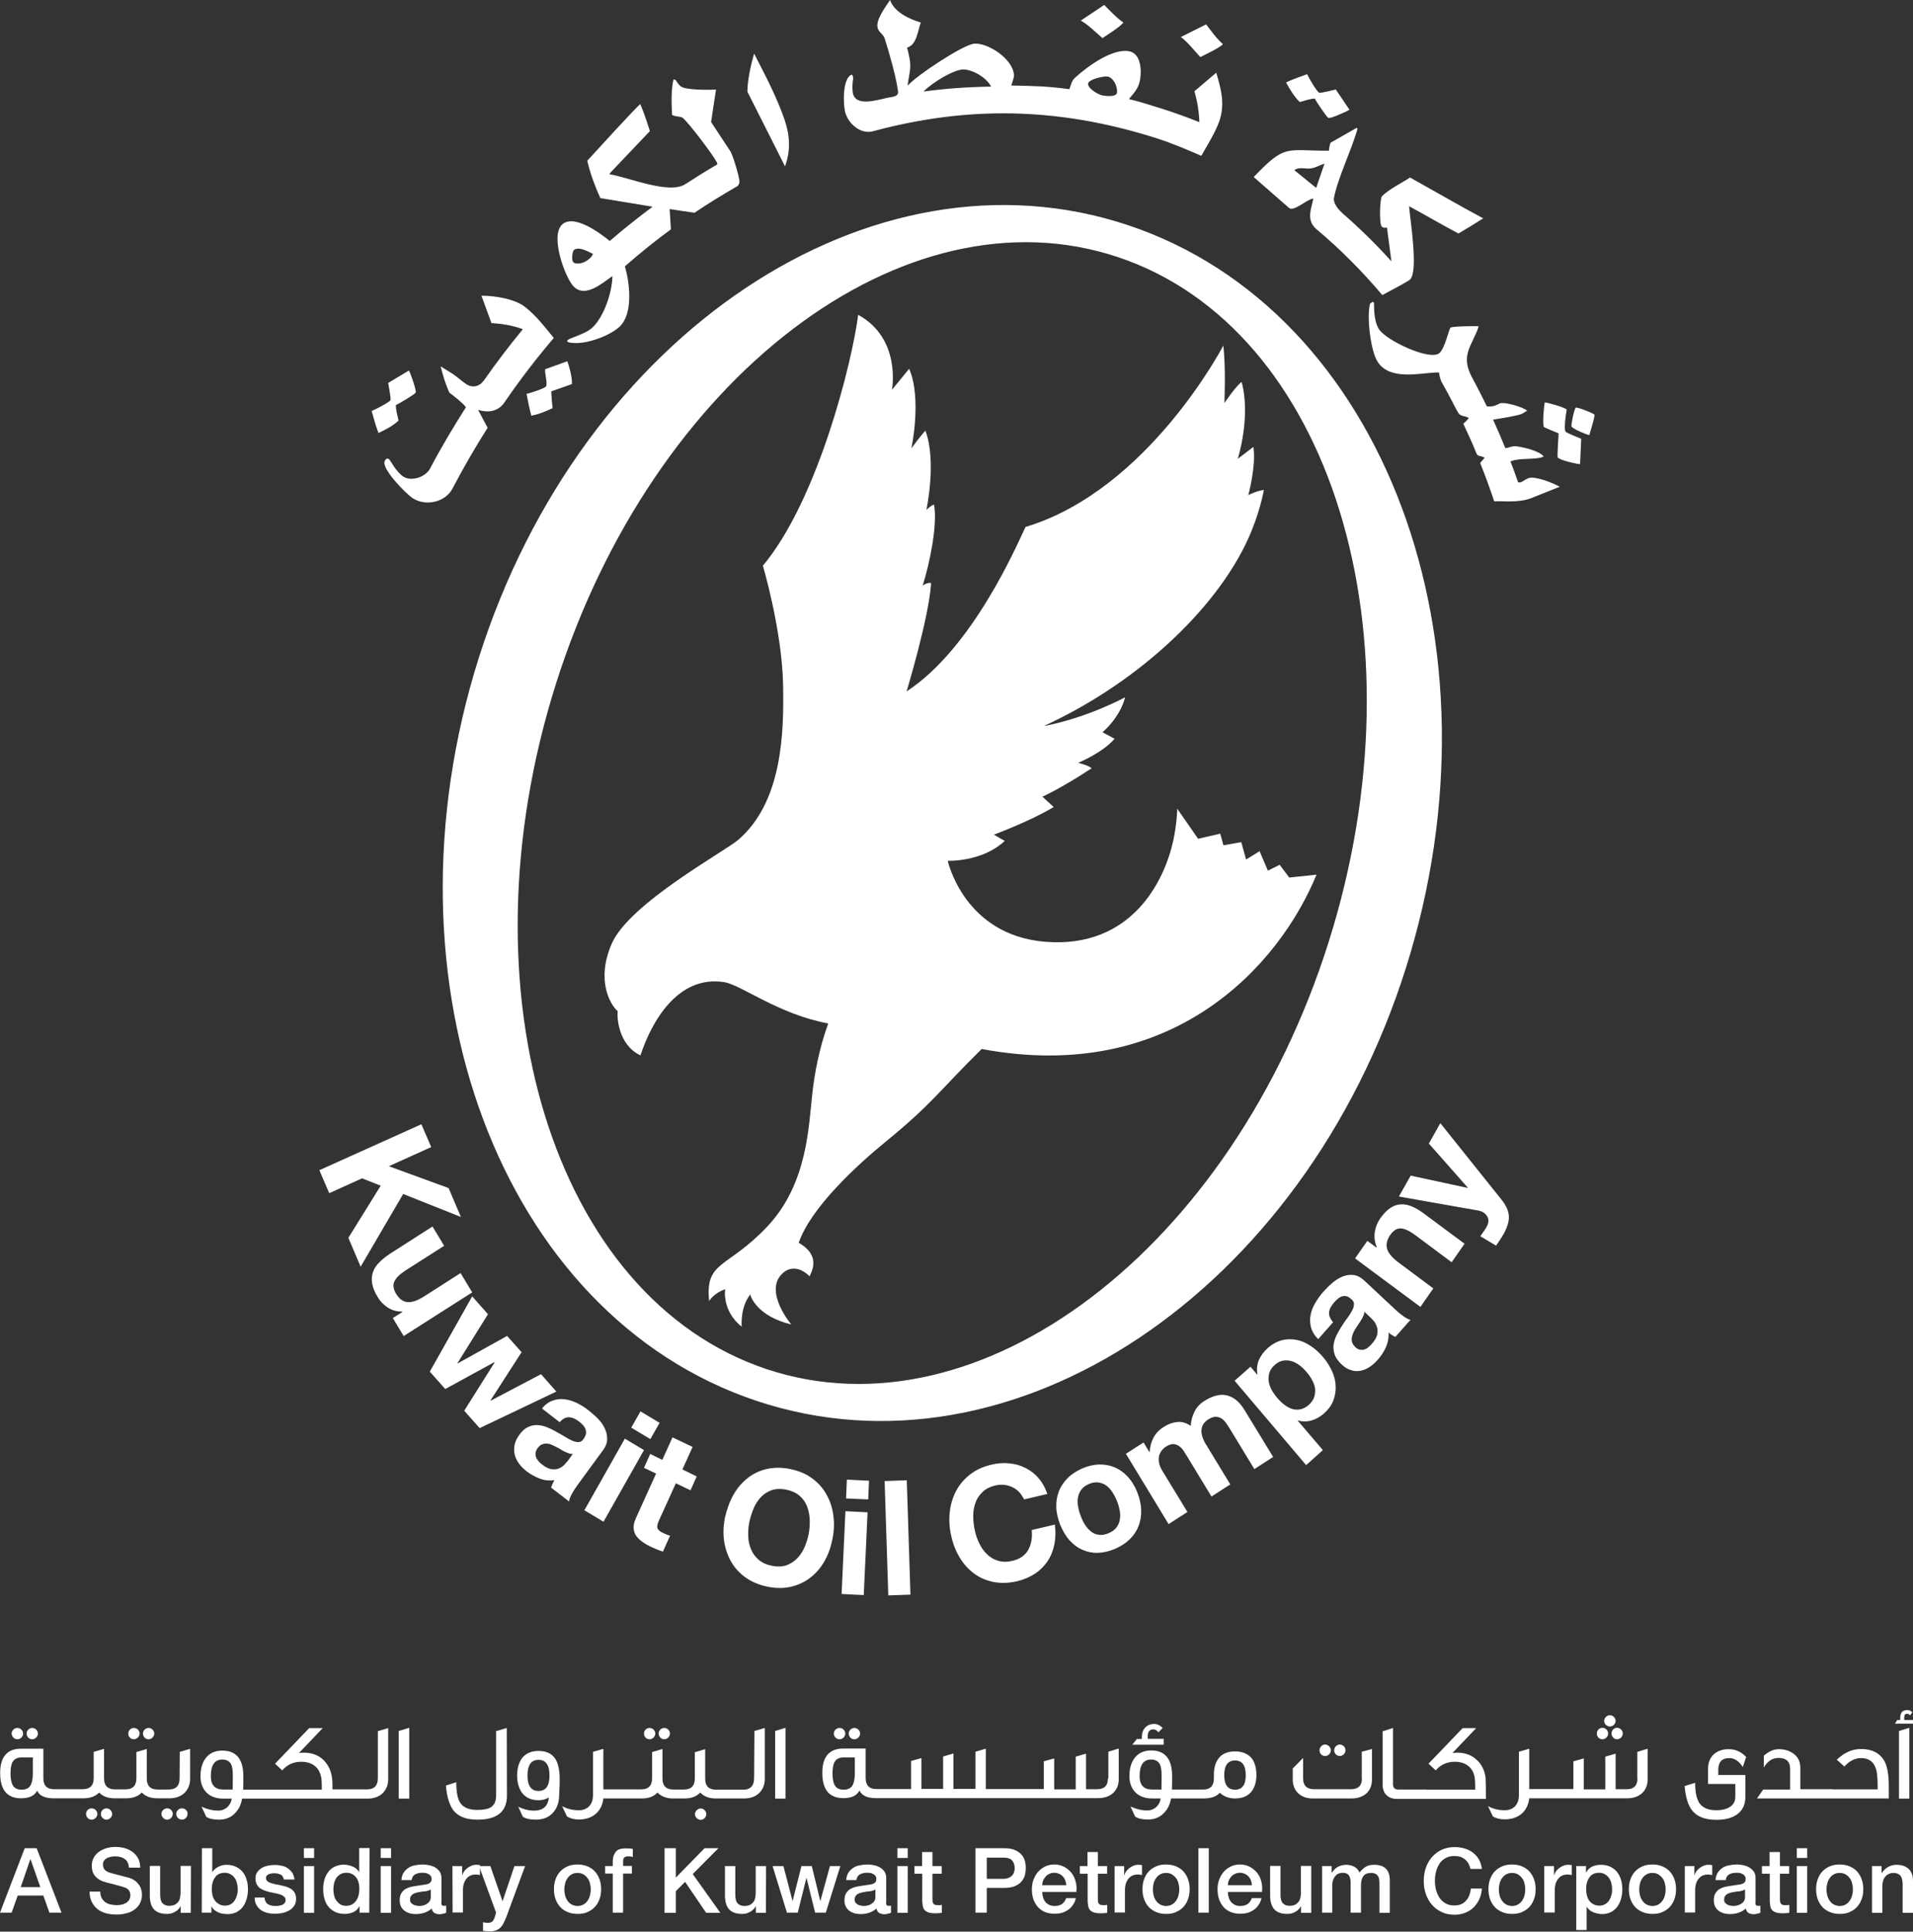 <svg width="425" height="429" viewBox="0 0 425 429" fill="none" xmlns="http://www.w3.org/2000/svg">
<rect x="0" y="0" width="425" height="429" fill="#333333" stroke="none"/>
<path d="M7.152 386.279C7.824 386.279 8.426 385.676 8.426 385.003C8.426 384.33 7.824 383.764 7.152 383.764C6.479 383.764 5.913 384.33 5.913 385.003C5.913 385.712 6.479 386.279 7.152 386.279Z" fill="white"/>
<path d="M3.859 386.279C4.567 386.279 5.134 385.676 5.134 385.003C5.134 384.33 4.532 383.764 3.859 383.764C3.186 383.764 2.585 384.33 2.585 385.003C2.62 385.712 3.186 386.279 3.859 386.279Z" fill="white"/>
<path d="M23.65 401.617C22.978 401.617 22.411 402.183 22.411 402.856C22.411 403.529 22.978 404.132 23.65 404.132C24.323 404.132 24.925 403.529 24.925 402.856C24.89 402.183 24.323 401.617 23.65 401.617Z" fill="white"/>
<path d="M20.358 401.617C19.65 401.617 19.119 402.183 19.119 402.856C19.119 403.529 19.65 404.132 20.358 404.132C21.031 404.132 21.633 403.529 21.633 402.856C21.633 402.183 21.031 401.617 20.358 401.617Z" fill="white"/>
<path d="M29.74 386.279C30.413 386.279 31.015 385.676 31.015 385.003C31.015 384.33 30.413 383.764 29.74 383.764C29.032 383.764 28.501 384.33 28.501 385.003C28.466 385.712 29.032 386.279 29.74 386.279Z" fill="white"/>
<path d="M32.998 386.279C33.67 386.279 34.272 385.676 34.272 385.003C34.272 384.33 33.67 383.764 32.998 383.764C32.36 383.764 31.758 384.33 31.758 385.003C31.758 385.712 32.325 386.279 32.998 386.279Z" fill="white"/>
<path d="M40.432 401.617C39.724 401.617 39.158 402.183 39.158 402.856C39.158 403.529 39.724 404.132 40.432 404.132C41.105 404.132 41.672 403.529 41.672 402.856C41.707 402.183 41.14 401.617 40.432 401.617Z" fill="white"/>
<path d="M37.14 401.617C36.467 401.617 35.865 402.183 35.865 402.856C35.865 403.529 36.467 404.132 37.14 404.132C37.812 404.132 38.379 403.529 38.379 402.856C38.414 402.183 37.812 401.617 37.14 401.617Z" fill="white"/>
<path d="M39.901 394.957C39.901 396.622 39.087 397.437 37.494 397.437H35.015C33.422 397.437 32.608 396.622 32.608 395.028V388.439L30.306 389.113V394.922C30.306 396.587 29.492 397.401 27.863 397.401H25.527C23.934 397.401 23.119 396.587 23.119 394.993V388.404L20.818 389.077V394.886C20.818 396.551 20.004 397.366 18.375 397.366H12.002C10.409 397.366 9.63 396.551 9.63 394.886V388.369H4.673C1.593 388.369 0.035 390.175 0.035 393.788C0.035 397.508 1.593 399.385 4.673 399.385C6.514 399.385 7.683 398.818 8.249 397.685C8.745 398.818 9.984 399.385 11.861 399.385H18.552C20.039 399.385 21.172 398.96 22.022 398.11C22.836 398.96 23.969 399.385 25.421 399.385H28.041C29.527 399.385 30.66 398.96 31.51 398.11C32.325 398.96 33.458 399.385 34.909 399.385H37.671C39.051 399.385 40.184 398.96 40.999 398.181C41.813 397.366 42.238 396.339 42.238 395.099V388.404L39.937 389.077L39.901 394.957ZM7.293 393.859C7.293 395.063 7.116 395.914 6.798 396.48C6.444 397.153 5.735 397.472 4.815 397.472C3.859 397.472 3.186 397.153 2.832 396.48C2.514 395.949 2.337 395.063 2.337 393.859C2.337 392.655 2.514 391.769 2.832 391.273C3.186 390.636 3.894 390.317 4.815 390.317H7.293V393.859Z" fill="white"/>
<path d="M83.945 394.922C83.945 396.587 83.131 397.401 81.573 397.401H73.855C73.89 396.516 73.855 395.843 73.819 395.347C73.678 393.54 73.04 392.088 71.943 390.955C70.81 389.821 69.323 389.254 67.482 389.254C67.128 389.254 66.774 389.29 66.42 389.325L71.695 383.799H68.686L61.109 391.698L62.702 393.186C63.8 391.911 65.216 391.273 66.951 391.273C68.296 391.273 69.394 391.663 70.208 392.442C70.81 393.009 71.199 393.824 71.376 394.816C71.447 395.312 71.518 396.232 71.483 397.472H54.028C54.063 396.268 54.063 395.241 54.063 394.497C54.063 390.707 52.505 388.794 49.39 388.794C47.726 388.794 46.451 389.396 45.602 390.6C44.894 391.592 44.539 392.903 44.539 394.497C44.539 395.949 44.964 397.118 45.779 398.004C46.664 398.96 47.938 399.456 49.567 399.456H51.479C51.302 400.873 50.169 402.077 48.611 402.113C47.407 402.148 46.168 401.865 44.787 401.262L45.814 403.494C46.451 403.919 47.407 404.132 48.646 404.132C50.098 404.132 51.266 403.671 52.187 402.715C53.037 401.865 53.568 400.802 53.78 399.456H81.679C83.06 399.456 84.193 399.031 85.007 398.252C85.822 397.437 86.246 396.41 86.246 395.17V383.799L83.945 384.472V394.922ZM51.691 397.437H49.567C47.761 397.437 46.841 396.445 46.841 394.461C46.841 392.017 47.691 390.777 49.39 390.777C50.381 390.777 51.089 391.203 51.408 391.982C51.62 392.478 51.727 393.292 51.727 394.426L51.691 397.437Z" fill="white"/>
<path d="M88.583 384.437V399.456H90.92V383.729L88.583 384.437Z" fill="white"/>
<path d="M110.215 384.472V398.818C110.215 400.022 109.826 400.837 109.082 401.368C108.445 401.758 107.454 401.971 106.073 401.971C104.338 401.971 103.099 401.51 102.391 400.589C101.683 399.704 101.364 398.074 101.364 395.807L99.063 396.551C99.275 399.101 99.877 400.943 100.762 402.112C101.86 403.458 103.595 404.131 106.073 404.131C110.428 404.131 112.623 402.36 112.623 398.783L112.587 383.764L110.215 384.472Z" fill="white"/>
<path d="M119.633 388.865C117.969 388.865 116.694 389.467 115.88 390.6C115.243 391.557 114.889 392.797 114.889 394.32C114.889 395.843 115.243 397.083 115.88 398.039C116.694 399.208 117.969 399.81 119.633 399.81C120.483 399.81 121.226 399.633 121.934 399.208C121.757 401.05 120.766 402.006 118.996 402.113C117.792 402.183 116.517 401.936 115.137 401.262L116.163 403.494C116.836 403.919 117.792 404.132 118.996 404.132C120.731 404.132 122.041 403.565 122.961 402.467C123.811 401.475 124.236 400.164 124.236 398.5C124.236 398.252 124.271 397.756 124.306 396.976C124.342 396.268 124.342 395.666 124.342 395.205C124.342 393.328 124.059 391.876 123.528 390.884C122.784 389.538 121.474 388.865 119.633 388.865ZM119.633 397.756C118.004 397.756 117.19 396.622 117.19 394.32C117.19 392.017 118.004 390.848 119.633 390.848C121.262 390.848 122.076 391.982 122.076 394.32C122.076 396.622 121.262 397.756 119.633 397.756Z" fill="white"/>
<path d="M147.567 386.279C148.24 386.279 148.842 385.676 148.842 385.003C148.842 384.33 148.24 383.764 147.567 383.764C146.895 383.764 146.328 384.33 146.328 385.003C146.328 385.712 146.93 386.279 147.567 386.279Z" fill="white"/>
<path d="M144.31 386.279C144.983 386.279 145.585 385.676 145.585 385.003C145.585 384.33 144.983 383.764 144.31 383.764C143.602 383.764 143.071 384.33 143.071 385.003C143.071 385.712 143.602 386.279 144.31 386.279Z" fill="white"/>
<path d="M155.675 401.652C155.002 401.652 154.401 402.254 154.401 402.892C154.401 403.565 154.967 404.167 155.675 404.167C156.348 404.167 156.914 403.565 156.914 402.892C156.914 402.219 156.348 401.652 155.675 401.652Z" fill="white"/>
<path d="M167.536 394.922C167.536 396.587 166.721 397.472 165.164 397.472H159.074C157.481 397.472 156.666 396.657 156.666 395.063V388.475L154.365 389.148V394.957C154.365 396.622 153.551 397.437 151.922 397.437H149.585C147.992 397.437 147.178 396.622 147.178 395.028V388.439L144.877 389.112V394.922C144.877 396.587 144.062 397.401 142.434 397.401H134.043V388.404L131.741 389.077V398.712C131.741 400.766 130.538 402.042 128.59 402.042C127.21 402.042 125.97 401.723 124.873 401.121L125.97 403.423C126.678 403.848 127.528 404.096 128.59 404.096C131.741 404.096 133.724 402.254 134.043 399.42H142.611C144.098 399.42 145.231 398.995 146.08 398.11C146.895 398.96 148.028 399.42 149.479 399.42H152.099C153.586 399.42 154.719 398.995 155.569 398.11C156.383 398.96 157.516 399.42 158.968 399.42H165.341C166.721 399.42 167.854 398.995 168.669 398.216C169.483 397.401 169.908 396.374 169.908 395.134V383.764L167.606 384.437L167.536 394.922Z" fill="white"/>
<path d="M172.209 384.437V399.456H174.511V383.729L172.209 384.437Z" fill="white"/>
<path d="M186.513 386.279C187.221 386.279 187.787 385.676 187.787 385.003C187.787 384.33 187.221 383.764 186.513 383.764C185.84 383.764 185.238 384.33 185.238 385.003C185.238 385.712 185.84 386.279 186.513 386.279Z" fill="white"/>
<path d="M189.806 386.279C190.478 386.279 191.08 385.676 191.08 385.003C191.08 384.33 190.478 383.764 189.806 383.764C189.133 383.764 188.566 384.33 188.566 385.003C188.566 385.712 189.097 386.279 189.806 386.279Z" fill="white"/>
<path d="M246.135 394.992C246.135 396.586 245.32 397.366 243.762 397.366H241.284V389.467L238.983 390.14V397.401H234.203V390.529L231.902 391.167V397.33H219.014V388.368L216.713 389.041V397.295H211.827V389.431L209.526 390.104V397.295H204.711V390.458L202.41 391.096V397.33H194.691C193.098 397.33 192.319 396.516 192.319 394.851V388.333H187.363C184.247 388.333 182.689 390.14 182.689 393.753C182.689 397.472 184.247 399.349 187.363 399.349C189.204 399.349 190.372 398.783 190.938 397.649C191.469 398.783 192.673 399.349 194.585 399.349H243.975C246.772 399.349 248.542 397.684 248.542 395.169V388.333L246.241 389.041V394.992H246.135ZM189.912 393.859C189.912 395.063 189.735 395.913 189.416 396.48C189.062 397.153 188.354 397.472 187.433 397.472C186.477 397.472 185.805 397.153 185.451 396.48C185.132 395.949 184.955 395.063 184.955 393.859C184.955 392.655 185.132 391.769 185.451 391.273C185.805 390.635 186.513 390.317 187.433 390.317H189.912V393.859Z" fill="white"/>
<path d="M258.526 386.173H254.986V385.571C254.986 384.579 255.411 384.083 256.225 384.083C256.65 384.083 257.04 384.295 257.358 384.72L258.314 383.764C257.712 383.162 257.075 382.878 256.402 382.878C254.667 382.878 253.676 384.154 253.676 385.783V386.208H252.579L251.552 387.483H258.526V386.173Z" fill="white"/>
<path d="M274.388 388.971C272.724 388.971 271.449 389.502 270.67 390.6C269.997 391.521 269.679 392.726 269.679 394.213V394.993C269.679 396.622 268.865 397.437 267.307 397.437H260.367C260.403 396.232 260.403 395.205 260.403 394.461C260.403 390.671 258.845 388.758 255.765 388.758C254.101 388.758 252.826 389.36 251.976 390.565C251.268 391.557 250.914 392.867 250.914 394.461C250.914 395.914 251.339 397.082 252.153 397.968C253.039 398.924 254.313 399.42 255.942 399.42H257.854C257.677 400.873 256.544 402.042 254.986 402.077C253.782 402.112 252.543 401.829 251.162 401.227L252.189 403.458C252.826 403.884 253.782 404.096 255.021 404.096C256.473 404.096 257.641 403.636 258.562 402.679C259.411 401.829 259.942 400.766 260.155 399.42H267.448C269.042 399.42 270.245 398.995 271.024 398.145C271.874 398.995 273.007 399.42 274.423 399.42C276.087 399.42 277.326 398.854 278.141 397.756C278.778 396.835 279.132 395.666 279.132 394.178C279.132 392.69 278.778 391.486 278.141 390.565C277.291 389.538 276.052 388.971 274.388 388.971ZM258.031 397.437H255.906C254.101 397.437 253.18 396.445 253.18 394.461C253.18 391.982 254.03 390.777 255.729 390.777C256.721 390.777 257.429 391.202 257.747 391.982C257.96 392.513 258.066 393.292 258.066 394.461L258.031 397.437ZM274.388 397.472C272.794 397.472 271.98 396.409 271.98 394.249C271.98 392.088 272.794 390.99 274.388 390.99C275.981 390.99 276.76 392.088 276.76 394.249C276.76 396.409 275.981 397.472 274.388 397.472Z" fill="white"/>
<path d="M302.57 394.993C302.57 396.587 301.756 397.366 300.127 397.366H291.913C290.32 397.366 289.506 396.551 289.506 394.993V390.423L287.204 392.761V395.241C287.204 397.756 288.975 399.42 291.595 399.42H300.233C303.066 399.42 304.801 397.791 304.801 395.241V388.439L302.535 389.042V394.993H302.57Z" fill="white"/>
<path d="M297.649 389.998C298.321 389.998 298.923 389.431 298.923 388.723C298.923 388.05 298.357 387.448 297.649 387.448C296.976 387.448 296.409 388.05 296.409 388.723C296.409 389.467 297.011 389.998 297.649 389.998Z" fill="white"/>
<path d="M294.392 389.998C295.064 389.998 295.666 389.431 295.666 388.723C295.666 388.05 295.064 387.448 294.392 387.448C293.719 387.448 293.152 388.05 293.152 388.723C293.152 389.467 293.719 389.998 294.392 389.998Z" fill="white"/>
<path d="M327.991 390.777C326.858 389.75 325.441 389.254 323.742 389.254C323.388 389.254 323.034 389.29 322.68 389.325L327.955 383.799H324.946L317.369 391.698L318.962 393.186C320.06 391.911 321.476 391.273 323.211 391.273C324.556 391.273 325.654 391.663 326.468 392.442C327.07 393.009 327.459 393.824 327.637 394.815C327.707 395.347 327.743 396.232 327.743 397.472H316.873V397.437H312.979H312.377H310.678C309.863 397.437 309.474 397.047 309.474 396.268V383.764L307.172 384.508V396.374C307.172 398.251 308.305 399.527 310.394 399.527H312.377H312.979H316.307H316.873H330.115C330.115 396.764 330.079 395.205 330.044 394.851C329.832 393.115 329.124 391.769 327.991 390.777Z" fill="white"/>
<path d="M357.66 383.445C358.333 383.445 358.935 382.842 358.935 382.205C358.935 381.532 358.333 380.93 357.66 380.93C356.987 380.93 356.385 381.532 356.385 382.205C356.385 382.842 356.952 383.445 357.66 383.445Z" fill="white"/>
<path d="M358.014 385.004C358.014 385.677 358.58 386.279 359.253 386.279C359.926 386.279 360.528 385.677 360.528 385.004C360.528 384.295 359.926 383.729 359.253 383.729C358.58 383.729 358.014 384.295 358.014 385.004Z" fill="white"/>
<path d="M355.996 386.279C356.669 386.279 357.271 385.677 357.271 385.004C357.271 384.295 356.669 383.729 355.996 383.729C355.288 383.729 354.757 384.331 354.757 385.004C354.757 385.712 355.288 386.279 355.996 386.279Z" fill="white"/>
<path d="M363.785 394.993C363.785 396.587 362.971 397.366 361.413 397.366H358.935V389.467L356.633 390.14V397.401H351.854V390.529L349.552 391.167V397.33H347.216H346.614H343.215H342.613H339.745V388.369L337.444 389.042V398.712C337.444 400.766 336.24 402.042 334.293 402.042C332.912 402.042 331.673 401.723 330.575 401.121L331.673 403.423C332.381 403.848 333.231 404.061 334.293 404.061C337.444 404.061 339.427 402.219 339.745 399.385H342.613H343.215H346.614H347.145H361.484C364.281 399.385 366.051 397.72 366.051 395.205V388.369L363.75 389.077V394.993H363.785Z" fill="white"/>
<path d="M384.214 390.458C385.347 390.458 386.338 391.131 387.188 392.442L387.931 390.21C386.869 389.077 385.594 388.475 384.072 388.475C381.24 388.475 379.469 390.175 379.469 392.796V396.197H385.524V399.066C385.524 400.129 385.063 400.908 384.143 401.404C383.435 401.829 382.479 402.041 381.346 402.041C379.646 402.041 378.443 401.581 377.699 400.66C376.956 399.739 376.602 398.18 376.602 395.949L374.265 396.657C374.477 399.172 375.044 400.979 375.929 402.077C376.991 403.458 378.797 404.167 381.31 404.167C383.152 404.167 384.603 403.812 385.701 403.104C387.081 402.218 387.754 400.872 387.754 399.101V394.213H381.735V393.009C381.771 391.273 382.585 390.458 384.214 390.458Z" fill="white"/>
<path d="M413.458 388.439C411.475 388.439 409.705 389.254 408.076 390.813L409.741 392.336C410.873 391.096 412.113 390.459 413.458 390.459C415.051 390.459 416.113 391.132 416.644 392.513C416.998 393.328 417.14 394.674 417.14 396.516V397.401H407.156V397.366H403.261H402.66H399.969V392.619C399.969 391.344 399.544 390.352 398.623 389.608C397.703 388.865 396.57 388.475 395.154 388.475C394.056 388.475 392.959 388.971 391.861 389.927V392.548C392.675 391.132 393.773 390.423 395.154 390.423C396.818 390.423 397.703 391.238 397.703 392.796V397.437H391.719L390.339 399.42H402.695H403.297H406.625H407.227H419.618V396.551C419.618 394.178 419.3 392.371 418.663 391.132C417.636 389.36 415.936 388.439 413.458 388.439Z" fill="white"/>
<path d="M421.885 384.437V399.456H424.186V383.729L421.885 384.437Z" fill="white"/>
<path d="M423.053 381.957V381.461C423.053 380.894 423.23 380.611 423.655 380.611C423.938 380.611 424.15 380.717 424.327 380.965L424.859 380.292C424.504 379.938 424.15 379.796 423.726 379.796C422.663 379.796 422.168 380.363 422.168 381.497V381.993H421.495L420.999 382.807H425V381.993H423.053V381.957Z" fill="white"/>
<path d="M5.488 410.472H8.143L13.666 424.783H10.976L9.63 420.993H3.93L2.585 424.783H0L5.488 410.472ZM4.603 419.115H8.957L6.798 412.952H6.727L4.603 419.115Z" fill="white"/>
<path d="M22.27 420.036C22.27 420.603 22.376 421.063 22.553 421.453C22.73 421.842 23.013 422.161 23.332 422.409C23.65 422.657 24.04 422.834 24.465 422.94C24.89 423.047 25.385 423.118 25.881 423.118C26.447 423.118 26.908 423.047 27.297 422.94C27.686 422.799 28.005 422.657 28.253 422.445C28.501 422.232 28.678 422.019 28.784 421.772C28.89 421.524 28.961 421.24 28.961 420.992C28.961 420.425 28.82 420.036 28.607 419.788C28.359 419.504 28.076 419.327 27.793 419.221C27.297 419.044 26.695 418.867 26.023 418.69C25.35 418.513 24.535 418.3 23.544 418.052C22.942 417.875 22.411 417.698 22.022 417.415C21.597 417.167 21.278 416.848 21.03 416.529C20.783 416.21 20.606 415.856 20.535 415.502C20.428 415.148 20.393 414.793 20.393 414.404C20.393 413.695 20.535 413.058 20.853 412.526C21.137 411.995 21.561 411.57 22.057 411.216C22.553 410.862 23.119 410.614 23.757 410.436C24.394 410.259 25.031 410.188 25.669 410.188C26.412 410.188 27.12 410.295 27.793 410.472C28.465 410.684 29.032 410.968 29.528 411.357C30.023 411.747 30.413 412.208 30.731 412.81C31.015 413.376 31.156 414.049 31.156 414.793H28.642C28.572 413.872 28.253 413.235 27.686 412.845C27.12 412.455 26.412 412.278 25.527 412.278C25.244 412.278 24.925 412.314 24.606 412.385C24.288 412.455 24.004 412.562 23.757 412.668C23.509 412.81 23.296 412.987 23.119 413.235C22.942 413.483 22.872 413.766 22.872 414.12C22.872 414.616 23.049 415.041 23.332 415.325C23.65 415.608 24.04 415.821 24.571 415.962C24.642 415.962 24.819 416.033 25.208 416.139C25.562 416.246 25.987 416.352 26.447 416.458C26.908 416.564 27.332 416.706 27.793 416.812C28.218 416.919 28.536 416.99 28.713 417.06C29.174 417.202 29.598 417.415 29.952 417.663C30.306 417.91 30.59 418.229 30.838 418.548C31.085 418.867 31.262 419.221 31.369 419.611C31.475 420 31.546 420.355 31.546 420.744C31.546 421.559 31.369 422.232 31.05 422.799C30.731 423.366 30.306 423.826 29.775 424.18C29.244 424.534 28.642 424.818 27.934 424.959C27.262 425.137 26.554 425.207 25.846 425.207C25.031 425.207 24.252 425.101 23.544 424.924C22.836 424.712 22.199 424.428 21.668 424.003C21.137 423.578 20.712 423.047 20.393 422.409C20.075 421.772 19.898 420.992 19.898 420.107H22.27V420.036Z" fill="white"/>
<path d="M42.38 424.818H40.149V423.366H40.114C39.831 423.897 39.406 424.322 38.875 424.605C38.308 424.924 37.742 425.066 37.175 425.066C35.794 425.066 34.839 424.747 34.201 424.039C33.599 423.366 33.281 422.338 33.281 420.992V414.404H35.582V420.78C35.582 421.701 35.759 422.338 36.113 422.693C36.467 423.082 36.963 423.259 37.565 423.259C38.06 423.259 38.45 423.189 38.768 423.047C39.087 422.905 39.335 422.693 39.547 422.445C39.76 422.197 39.901 421.913 39.972 421.559C40.043 421.205 40.114 420.851 40.114 420.426V414.404H42.415L42.38 424.818Z" fill="white"/>
<path d="M44.858 410.472H47.159V415.75H47.194C47.371 415.502 47.549 415.254 47.796 415.077C48.009 414.865 48.257 414.723 48.54 414.581C48.823 414.439 49.106 414.333 49.39 414.262C49.673 414.191 49.992 414.156 50.275 414.156C51.089 414.156 51.797 414.298 52.399 414.581C53.001 414.865 53.497 415.254 53.921 415.75C54.311 416.246 54.63 416.848 54.807 417.521C55.019 418.194 55.09 418.903 55.09 419.682C55.09 420.39 54.984 421.063 54.807 421.701C54.63 422.339 54.346 422.941 53.992 423.437C53.638 423.933 53.142 424.322 52.611 424.641C52.045 424.924 51.372 425.102 50.629 425.102C50.275 425.102 49.921 425.066 49.567 425.031C49.213 424.995 48.894 424.889 48.54 424.747C48.221 424.606 47.938 424.428 47.655 424.216C47.407 424.003 47.159 423.72 47.017 423.366H46.982V424.783H44.822L44.858 410.472ZM52.824 419.611C52.824 419.151 52.753 418.69 52.647 418.23C52.541 417.805 52.364 417.379 52.116 417.061C51.868 416.706 51.585 416.458 51.195 416.246C50.841 416.033 50.416 415.927 49.956 415.927C49 415.927 48.257 416.246 47.796 416.919C47.301 417.592 47.053 418.478 47.053 419.576C47.053 420.107 47.124 420.567 47.23 421.028C47.371 421.488 47.549 421.843 47.796 422.161C48.044 422.48 48.363 422.728 48.717 422.941C49.071 423.118 49.496 423.224 49.956 423.224C50.487 423.224 50.912 423.118 51.266 422.905C51.62 422.693 51.939 422.409 52.151 422.055C52.364 421.701 52.541 421.311 52.647 420.886C52.788 420.532 52.824 420.072 52.824 419.611Z" fill="white"/>
<path d="M58.772 421.488C58.843 422.161 59.091 422.622 59.516 422.905C59.976 423.153 60.472 423.295 61.109 423.295C61.321 423.295 61.569 423.295 61.852 423.259C62.136 423.224 62.383 423.153 62.631 423.082C62.879 422.976 63.056 422.87 63.233 422.657C63.375 422.48 63.446 422.232 63.446 421.949C63.446 421.665 63.339 421.417 63.127 421.24C62.914 421.063 62.667 420.886 62.348 420.78C62.029 420.674 61.675 420.567 61.286 420.497C60.896 420.426 60.472 420.319 60.082 420.249C59.657 420.142 59.232 420.036 58.843 419.894C58.453 419.753 58.099 419.576 57.781 419.363C57.462 419.151 57.214 418.832 57.037 418.477C56.86 418.123 56.754 417.698 56.754 417.167C56.754 416.6 56.896 416.14 57.179 415.75C57.462 415.36 57.816 415.077 58.206 414.829C58.63 414.581 59.091 414.439 59.622 414.333C60.117 414.227 60.613 414.191 61.109 414.191C61.64 414.191 62.171 414.262 62.631 414.369C63.127 414.475 63.552 414.652 63.941 414.935C64.331 415.183 64.649 415.537 64.933 415.927C65.18 416.317 65.357 416.813 65.428 417.415H63.056C62.95 416.848 62.702 416.494 62.313 416.317C61.923 416.14 61.463 416.033 60.967 416.033C60.79 416.033 60.613 416.033 60.401 416.069C60.188 416.104 59.976 416.14 59.799 416.21C59.622 416.281 59.445 416.388 59.303 416.529C59.162 416.671 59.091 416.848 59.091 417.096C59.091 417.379 59.197 417.592 59.374 417.769C59.551 417.946 59.834 418.088 60.153 418.194C60.472 418.3 60.826 418.407 61.215 418.477C61.605 418.548 62.029 418.655 62.454 418.725C62.879 418.832 63.269 418.938 63.693 419.044C64.083 419.186 64.437 419.363 64.755 419.576C65.074 419.788 65.322 420.107 65.499 420.426C65.676 420.78 65.782 421.205 65.782 421.701C65.782 422.303 65.641 422.834 65.357 423.259C65.074 423.685 64.72 424.039 64.26 424.287C63.8 424.535 63.304 424.747 62.773 424.853C62.242 424.96 61.675 425.031 61.144 425.031C60.507 425.031 59.87 424.96 59.339 424.818C58.772 424.676 58.312 424.464 57.887 424.145C57.498 423.862 57.179 423.472 56.931 423.011C56.683 422.551 56.577 422.02 56.577 421.417H58.772V421.488Z" fill="white"/>
<path d="M67.517 412.633H69.783V410.472H67.517V412.633ZM67.517 424.818H69.783V414.439H67.517V424.818Z" fill="white"/>
<path d="M82.033 424.783H79.874V423.366H79.838C79.519 423.968 79.094 424.393 78.493 424.676C77.891 424.924 77.289 425.066 76.616 425.066C75.802 425.066 75.094 424.924 74.492 424.641C73.89 424.357 73.394 423.968 72.969 423.472C72.58 422.976 72.261 422.409 72.084 421.701C71.872 421.028 71.801 420.319 71.801 419.54C71.801 418.619 71.943 417.804 72.191 417.096C72.438 416.423 72.793 415.856 73.217 415.396C73.642 414.971 74.138 414.616 74.669 414.439C75.2 414.227 75.766 414.12 76.333 414.12C76.652 414.12 76.97 414.156 77.324 414.227C77.643 414.298 77.962 414.368 78.28 414.51C78.599 414.652 78.882 414.793 79.13 415.006C79.378 415.219 79.626 415.466 79.767 415.75H79.803V410.437H82.104L82.033 424.783ZM74.067 419.717C74.067 420.142 74.138 420.603 74.244 421.028C74.35 421.453 74.527 421.843 74.775 422.161C75.023 422.48 75.306 422.763 75.66 422.976C76.014 423.189 76.439 423.259 76.935 423.259C77.43 423.259 77.891 423.153 78.245 422.941C78.599 422.728 78.918 422.445 79.13 422.09C79.378 421.736 79.555 421.347 79.661 420.922C79.767 420.496 79.838 420.036 79.838 419.575C79.838 418.442 79.59 417.521 79.059 416.883C78.528 416.246 77.855 415.927 76.97 415.927C76.439 415.927 75.979 416.033 75.625 416.246C75.271 416.458 74.952 416.742 74.704 417.096C74.492 417.45 74.315 417.84 74.209 418.3C74.103 418.796 74.067 419.257 74.067 419.717Z" fill="white"/>
<path d="M84.582 412.633H86.884V410.472H84.582V412.633ZM84.582 424.818H86.884V414.439H84.582V424.818Z" fill="white"/>
<path d="M98.036 422.48C98.036 422.763 98.072 422.976 98.142 423.082C98.213 423.188 98.355 423.259 98.567 423.259H98.815C98.921 423.259 99.028 423.259 99.134 423.224V424.818C99.063 424.853 98.957 424.889 98.815 424.924C98.674 424.96 98.567 424.995 98.426 425.03C98.284 425.066 98.178 425.066 98.036 425.101C97.895 425.101 97.788 425.137 97.682 425.137C97.222 425.137 96.832 425.03 96.514 424.853C96.195 424.676 96.018 424.357 95.912 423.861C95.452 424.287 94.885 424.605 94.248 424.818C93.575 425.03 92.938 425.101 92.336 425.101C91.876 425.101 91.415 425.03 90.991 424.924C90.566 424.782 90.176 424.605 89.858 424.357C89.539 424.109 89.256 423.791 89.079 423.401C88.902 423.011 88.796 422.586 88.796 422.055C88.796 421.417 88.902 420.886 89.15 420.496C89.362 420.107 89.681 419.788 90.07 419.54C90.46 419.327 90.884 419.15 91.345 419.044C91.805 418.938 92.301 418.867 92.796 418.796C93.221 418.725 93.611 418.654 93.965 418.619C94.319 418.584 94.673 418.513 94.956 418.442C95.239 418.371 95.487 418.229 95.629 418.052C95.806 417.875 95.876 417.627 95.876 417.308C95.876 417.025 95.806 416.777 95.664 416.6C95.522 416.423 95.345 416.281 95.133 416.175C94.921 416.069 94.708 415.998 94.46 415.962C94.213 415.927 93.965 415.927 93.752 415.927C93.115 415.927 92.584 416.069 92.159 416.317C91.734 416.6 91.522 416.99 91.451 417.556H89.185C89.22 416.883 89.397 416.317 89.681 415.891C89.964 415.466 90.318 415.112 90.743 414.829C91.168 414.545 91.663 414.368 92.23 414.262C92.761 414.156 93.327 414.085 93.894 414.085C94.389 414.085 94.921 414.156 95.416 414.262C95.912 414.368 96.337 414.545 96.762 414.793C97.151 415.041 97.47 415.36 97.718 415.714C97.965 416.104 98.072 416.565 98.072 417.096V422.48H98.036ZM95.77 419.611C95.416 419.823 94.991 419.965 94.496 420.036C94 420.071 93.469 420.142 92.973 420.248C92.725 420.284 92.513 420.355 92.265 420.426C92.053 420.496 91.84 420.603 91.663 420.709C91.486 420.851 91.345 420.992 91.239 421.205C91.132 421.417 91.097 421.665 91.097 421.949C91.097 422.197 91.168 422.409 91.309 422.586C91.451 422.763 91.628 422.905 91.84 423.011C92.053 423.118 92.265 423.189 92.513 423.224C92.761 423.259 92.973 423.295 93.186 423.295C93.434 423.295 93.717 423.259 94 423.188C94.283 423.118 94.567 423.011 94.814 422.834C95.062 422.657 95.31 422.48 95.452 422.232C95.629 421.984 95.7 421.665 95.7 421.311V419.611H95.77Z" fill="white"/>
<path d="M100.514 414.439H102.674V416.458H102.709C102.78 416.175 102.922 415.891 103.099 415.644C103.276 415.36 103.524 415.148 103.807 414.9C104.09 414.687 104.373 414.51 104.727 414.368C105.046 414.227 105.4 414.156 105.754 414.156C106.037 414.156 106.214 414.156 106.321 414.191C106.427 414.191 106.533 414.227 106.639 414.227V416.423C106.462 416.387 106.321 416.387 106.144 416.352C105.967 416.317 105.825 416.317 105.648 416.317C105.259 416.317 104.904 416.387 104.55 416.529C104.196 416.671 103.913 416.919 103.665 417.202C103.417 417.485 103.205 417.875 103.063 418.3C102.922 418.761 102.851 419.257 102.851 419.823V424.747H100.55L100.514 414.439Z" fill="white"/>
<path d="M106.427 414.439H108.941L111.631 422.197H111.667L114.287 414.439H116.659L112.623 425.385C112.446 425.845 112.269 426.306 112.056 426.731C111.879 427.156 111.667 427.546 111.384 427.864C111.136 428.183 110.782 428.467 110.392 428.644C110.003 428.821 109.507 428.927 108.905 428.927C108.374 428.927 107.843 428.892 107.312 428.821V426.908C107.489 426.943 107.666 426.979 107.843 427.014C108.02 427.05 108.197 427.05 108.374 427.05C108.657 427.05 108.87 427.014 109.047 426.943C109.224 426.873 109.365 426.766 109.472 426.66C109.578 426.518 109.684 426.377 109.755 426.2C109.826 426.022 109.897 425.81 109.967 425.597L110.215 424.783L106.427 414.439Z" fill="white"/>
<path d="M128.307 425.066C127.493 425.066 126.749 424.924 126.077 424.641C125.439 424.357 124.873 424.003 124.448 423.507C123.988 423.011 123.669 422.445 123.421 421.772C123.173 421.099 123.067 420.355 123.067 419.575C123.067 418.796 123.173 418.052 123.421 417.379C123.669 416.706 123.988 416.139 124.448 415.644C124.908 415.148 125.439 414.793 126.077 414.51C126.714 414.227 127.457 414.085 128.307 414.085C129.122 414.085 129.865 414.227 130.538 414.51C131.175 414.793 131.741 415.148 132.166 415.644C132.627 416.139 132.945 416.706 133.193 417.379C133.441 418.052 133.547 418.796 133.547 419.575C133.547 420.39 133.441 421.099 133.193 421.772C132.945 422.445 132.627 423.011 132.166 423.507C131.706 424.003 131.175 424.357 130.538 424.641C129.865 424.96 129.122 425.066 128.307 425.066ZM128.307 423.295C128.803 423.295 129.263 423.188 129.617 422.976C130.007 422.763 130.29 422.48 130.538 422.126C130.786 421.772 130.963 421.382 131.069 420.957C131.175 420.532 131.246 420.071 131.246 419.611C131.246 419.15 131.175 418.725 131.069 418.3C130.963 417.84 130.786 417.45 130.538 417.131C130.29 416.777 130.007 416.529 129.617 416.281C129.228 416.069 128.803 415.962 128.307 415.962C127.812 415.962 127.351 416.069 126.997 416.281C126.608 416.494 126.325 416.777 126.077 417.131C125.829 417.485 125.652 417.875 125.546 418.3C125.439 418.725 125.369 419.186 125.369 419.611C125.369 420.071 125.439 420.496 125.546 420.957C125.652 421.382 125.829 421.772 126.077 422.126C126.325 422.48 126.608 422.763 126.997 422.976C127.351 423.153 127.776 423.295 128.307 423.295Z" fill="white"/>
<path d="M134.432 414.439H136.132V413.589C136.132 412.951 136.203 412.385 136.38 411.995C136.557 411.605 136.769 411.287 137.017 411.039C137.265 410.826 137.584 410.684 137.938 410.614C138.292 410.543 138.646 410.507 139 410.507C139.743 410.507 140.274 410.543 140.593 410.649V412.42C140.451 412.385 140.274 412.349 140.133 412.314C139.956 412.278 139.779 412.278 139.531 412.278C139.212 412.278 138.964 412.349 138.752 412.491C138.539 412.633 138.433 412.916 138.433 413.341V414.404H140.38V416.104H138.433V424.782H136.132V416.104H134.432V414.439Z" fill="white"/>
<path d="M147.638 410.472H150.152V416.99L156.525 410.472H159.605L153.905 416.211L160.03 424.818H156.879L152.206 417.946L150.152 420.001V424.818H147.638V410.472Z" fill="white"/>
<path d="M170.156 424.818H167.925V423.366H167.89C167.607 423.897 167.182 424.322 166.651 424.606C166.084 424.924 165.518 425.066 164.951 425.066C163.571 425.066 162.615 424.747 161.977 424.039C161.376 423.366 161.057 422.339 161.057 420.993V414.439H163.358V420.815C163.358 421.736 163.535 422.374 163.889 422.728C164.243 423.118 164.739 423.295 165.341 423.295C165.837 423.295 166.226 423.224 166.545 423.082C166.863 422.941 167.111 422.728 167.324 422.48C167.536 422.232 167.678 421.949 167.748 421.595C167.819 421.24 167.89 420.886 167.89 420.461V414.439H170.191L170.156 424.818Z" fill="white"/>
<path d="M171.643 414.439H174.05L176.068 422.161H176.104L178.051 414.439H180.352L182.229 422.161H182.264L184.389 414.439H186.69L183.468 424.783H181.096L179.184 417.096H179.149L177.237 424.783H174.829L171.643 414.439Z" fill="white"/>
<path d="M196.851 422.48C196.851 422.763 196.886 422.976 196.957 423.082C197.028 423.188 197.17 423.259 197.382 423.259H197.63C197.736 423.259 197.842 423.259 197.949 423.224V424.818C197.878 424.853 197.772 424.889 197.63 424.924C197.488 424.96 197.382 424.995 197.24 425.03C197.099 425.066 196.993 425.066 196.851 425.101C196.709 425.101 196.603 425.137 196.497 425.137C196.037 425.137 195.647 425.03 195.329 424.853C195.01 424.676 194.833 424.357 194.727 423.861C194.266 424.287 193.7 424.605 193.063 424.818C192.39 425.03 191.753 425.101 191.151 425.101C190.691 425.101 190.23 425.03 189.805 424.924C189.381 424.782 188.991 424.605 188.672 424.357C188.354 424.109 188.071 423.791 187.894 423.401C187.681 423.011 187.61 422.586 187.61 422.055C187.61 421.417 187.717 420.886 187.964 420.496C188.177 420.107 188.495 419.788 188.885 419.54C189.274 419.327 189.699 419.15 190.159 419.044C190.62 418.938 191.115 418.867 191.611 418.796C192.036 418.725 192.425 418.654 192.779 418.619C193.169 418.584 193.488 418.513 193.771 418.442C194.054 418.371 194.302 418.229 194.443 418.052C194.621 417.875 194.691 417.627 194.691 417.308C194.691 417.025 194.621 416.777 194.479 416.6C194.337 416.423 194.16 416.281 193.948 416.175C193.735 416.069 193.523 415.998 193.275 415.962C193.027 415.927 192.779 415.927 192.567 415.927C191.93 415.927 191.399 416.069 190.974 416.317C190.549 416.6 190.337 416.99 190.266 417.556H188C188.035 416.883 188.212 416.317 188.495 415.891C188.779 415.466 189.133 415.112 189.558 414.829C189.982 414.545 190.478 414.368 191.045 414.262C191.576 414.156 192.142 414.085 192.744 414.085C193.24 414.085 193.735 414.156 194.231 414.262C194.727 414.368 195.152 414.545 195.576 414.793C195.966 415.041 196.285 415.36 196.532 415.714C196.78 416.104 196.886 416.565 196.886 417.096V422.48H196.851ZM194.55 419.611C194.196 419.823 193.771 419.965 193.275 420.036C192.779 420.071 192.248 420.142 191.753 420.248C191.505 420.284 191.292 420.355 191.045 420.426C190.832 420.496 190.62 420.603 190.443 420.709C190.266 420.851 190.124 420.992 190.018 421.205C189.912 421.417 189.876 421.665 189.876 421.949C189.876 422.197 189.947 422.409 190.089 422.586C190.23 422.763 190.407 422.905 190.62 423.011C190.832 423.118 191.045 423.189 191.292 423.224C191.54 423.259 191.753 423.295 191.965 423.295C192.213 423.295 192.496 423.259 192.779 423.188C193.063 423.118 193.346 423.011 193.594 422.834C193.842 422.657 194.089 422.48 194.231 422.232C194.408 421.984 194.479 421.665 194.479 421.311V419.611H194.55Z" fill="white"/>
<path d="M199.365 412.633H201.666V410.472H199.365V412.633ZM199.365 424.818H201.666V414.439H199.365V424.818Z" fill="white"/>
<path d="M203.118 414.439H204.852V411.322H207.154V414.439H209.207V416.14H207.154V421.666C207.154 421.914 207.154 422.126 207.189 422.303C207.225 422.48 207.26 422.622 207.331 422.728C207.402 422.834 207.508 422.941 207.649 423.012C207.791 423.082 208.003 423.118 208.251 423.118C208.428 423.118 208.57 423.118 208.747 423.118C208.924 423.118 209.066 423.082 209.243 423.047V424.818C208.995 424.854 208.747 424.889 208.499 424.889C208.251 424.924 208.003 424.924 207.756 424.924C207.154 424.924 206.658 424.854 206.304 424.747C205.95 424.641 205.667 424.464 205.454 424.251C205.242 424.039 205.1 423.755 205.029 423.401C204.959 423.082 204.923 422.693 204.888 422.268V416.14H203.153V414.439H203.118Z" fill="white"/>
<path d="M216.713 410.472H223.051C224.077 410.472 224.892 410.614 225.529 410.897C226.166 411.181 226.662 411.57 227.016 411.995C227.37 412.42 227.618 412.916 227.724 413.448C227.866 413.979 227.901 414.439 227.901 414.9C227.901 415.325 227.83 415.821 227.724 416.352C227.582 416.884 227.37 417.344 227.016 417.769C226.662 418.23 226.166 418.584 225.529 418.867C224.892 419.151 224.077 419.292 223.051 419.292H219.227V424.783H216.713V410.472ZM219.227 417.273H222.909C223.192 417.273 223.475 417.238 223.759 417.167C224.042 417.096 224.325 416.954 224.573 416.777C224.821 416.6 225.033 416.352 225.175 416.069C225.317 415.785 225.423 415.396 225.423 414.935C225.423 414.475 225.352 414.085 225.21 413.766C225.069 413.448 224.892 413.2 224.679 413.023C224.467 412.845 224.184 412.739 223.9 412.668C223.617 412.597 223.298 412.562 222.944 412.562H219.227V417.273Z" fill="white"/>
<path d="M231.548 420.213C231.548 420.603 231.619 420.992 231.725 421.382C231.831 421.772 232.008 422.09 232.22 422.374C232.433 422.657 232.752 422.87 233.07 423.047C233.424 423.224 233.849 423.295 234.309 423.295C234.982 423.295 235.513 423.153 235.938 422.87C236.327 422.586 236.646 422.161 236.859 421.559H239.018C238.877 422.126 238.7 422.622 238.381 423.047C238.098 423.472 237.744 423.861 237.319 424.145C236.894 424.428 236.434 424.676 235.938 424.818C235.407 424.96 234.876 425.03 234.309 425.03C233.495 425.03 232.787 424.889 232.15 424.641C231.512 424.357 230.981 424.003 230.556 423.507C230.132 423.011 229.813 422.445 229.565 421.772C229.353 421.099 229.246 420.355 229.246 419.575C229.246 418.832 229.353 418.159 229.601 417.485C229.848 416.812 230.167 416.246 230.592 415.75C231.017 415.254 231.548 414.864 232.15 414.545C232.752 414.262 233.46 414.085 234.239 414.085C235.053 414.085 235.796 414.262 236.434 414.616C237.071 414.971 237.602 415.396 238.062 415.962C238.487 416.529 238.806 417.167 238.983 417.911C239.16 418.619 239.231 419.398 239.124 420.178H231.548V420.213ZM236.894 418.69C236.858 418.336 236.788 417.981 236.681 417.663C236.54 417.344 236.398 417.025 236.15 416.777C235.938 416.529 235.655 416.317 235.336 416.175C235.017 416.033 234.663 415.927 234.274 415.927C233.885 415.927 233.495 415.998 233.176 416.139C232.858 416.281 232.575 416.458 232.327 416.742C232.114 416.99 231.902 417.273 231.76 417.627C231.619 417.946 231.548 418.336 231.548 418.69H236.894Z" fill="white"/>
<path d="M239.868 414.439H241.603V411.322H243.904V414.439H245.958V416.14H243.904V421.666C243.904 421.914 243.904 422.126 243.94 422.303C243.975 422.48 244.01 422.622 244.081 422.728C244.152 422.834 244.258 422.941 244.4 423.012C244.541 423.082 244.754 423.118 245.002 423.118C245.179 423.118 245.32 423.118 245.497 423.118C245.674 423.118 245.816 423.082 245.993 423.047V424.818C245.745 424.854 245.497 424.889 245.25 424.889C245.002 424.924 244.754 424.924 244.506 424.924C243.904 424.924 243.409 424.854 243.054 424.747C242.7 424.641 242.417 424.464 242.205 424.251C241.992 424.039 241.851 423.755 241.78 423.401C241.709 423.082 241.674 422.693 241.638 422.268V416.14H239.903V414.439H239.868Z" fill="white"/>
<path d="M247.586 414.439H249.746V416.458H249.781C249.852 416.175 249.994 415.891 250.171 415.644C250.348 415.36 250.596 415.148 250.879 414.9C251.162 414.687 251.445 414.51 251.799 414.368C252.118 414.227 252.472 414.156 252.826 414.156C253.109 414.156 253.286 414.156 253.393 414.191C253.499 414.191 253.605 414.227 253.711 414.227V416.423C253.534 416.387 253.393 416.387 253.216 416.352C253.039 416.317 252.897 416.317 252.72 416.317C252.33 416.317 251.976 416.387 251.622 416.529C251.268 416.671 250.985 416.919 250.737 417.202C250.489 417.485 250.277 417.875 250.135 418.3C249.994 418.761 249.923 419.257 249.923 419.823V424.747H247.622V414.439H247.586Z" fill="white"/>
<path d="M259.057 425.066C258.243 425.066 257.499 424.924 256.827 424.641C256.19 424.357 255.623 424.003 255.198 423.507C254.738 423.011 254.419 422.445 254.171 421.772C253.924 421.099 253.817 420.355 253.817 419.575C253.817 418.796 253.924 418.052 254.171 417.379C254.419 416.706 254.738 416.139 255.198 415.644C255.658 415.148 256.19 414.793 256.827 414.51C257.464 414.227 258.208 414.085 259.057 414.085C259.872 414.085 260.615 414.227 261.288 414.51C261.925 414.793 262.492 415.148 262.916 415.644C263.377 416.139 263.695 416.706 263.943 417.379C264.191 418.052 264.297 418.796 264.297 419.575C264.297 420.39 264.191 421.099 263.943 421.772C263.695 422.445 263.377 423.011 262.916 423.507C262.456 424.003 261.925 424.357 261.288 424.641C260.615 424.96 259.872 425.066 259.057 425.066ZM259.057 423.295C259.553 423.295 260.013 423.188 260.367 422.976C260.721 422.763 261.04 422.48 261.288 422.126C261.536 421.772 261.713 421.382 261.819 420.957C261.925 420.532 261.996 420.071 261.996 419.611C261.996 419.15 261.925 418.725 261.819 418.3C261.713 417.84 261.536 417.45 261.288 417.131C261.04 416.777 260.721 416.529 260.367 416.281C259.978 416.069 259.553 415.962 259.057 415.962C258.562 415.962 258.101 416.069 257.747 416.281C257.358 416.494 257.075 416.777 256.827 417.131C256.579 417.485 256.402 417.875 256.296 418.3C256.19 418.725 256.119 419.186 256.119 419.611C256.119 420.071 256.19 420.496 256.296 420.957C256.402 421.382 256.579 421.772 256.827 422.126C257.075 422.48 257.393 422.763 257.747 422.976C258.101 423.153 258.526 423.295 259.057 423.295Z" fill="white"/>
<path d="M268.546 410.472H266.245V424.783H268.546V410.472Z" fill="white"/>
<path d="M272.795 420.213C272.795 420.603 272.865 420.992 272.972 421.382C273.078 421.772 273.255 422.09 273.467 422.374C273.68 422.657 273.998 422.87 274.317 423.047C274.671 423.224 275.06 423.295 275.556 423.295C276.229 423.295 276.76 423.153 277.185 422.87C277.574 422.586 277.893 422.161 278.105 421.559H280.265C280.123 422.126 279.946 422.622 279.628 423.047C279.344 423.472 278.99 423.861 278.566 424.145C278.141 424.428 277.68 424.676 277.185 424.818C276.654 424.96 276.123 425.03 275.556 425.03C274.742 425.03 274.034 424.889 273.396 424.641C272.759 424.357 272.228 424.003 271.803 423.507C271.378 423.011 271.06 422.445 270.812 421.772C270.599 421.099 270.493 420.355 270.493 419.575C270.493 418.832 270.599 418.159 270.847 417.485C271.095 416.812 271.414 416.246 271.839 415.75C272.263 415.254 272.795 414.864 273.396 414.545C273.998 414.262 274.706 414.085 275.485 414.085C276.3 414.085 277.043 414.262 277.68 414.616C278.318 414.971 278.849 415.396 279.309 415.962C279.734 416.529 280.053 417.167 280.23 417.911C280.407 418.619 280.477 419.398 280.371 420.178H272.795V420.213ZM278.141 418.69C278.105 418.336 278.034 417.981 277.928 417.663C277.787 417.344 277.645 417.025 277.397 416.777C277.185 416.529 276.902 416.317 276.583 416.175C276.264 416.033 275.91 415.927 275.521 415.927C275.131 415.927 274.742 415.998 274.423 416.139C274.105 416.281 273.821 416.458 273.573 416.742C273.361 416.99 273.149 417.273 273.007 417.627C272.865 417.946 272.795 418.336 272.795 418.69H278.141Z" fill="white"/>
<path d="M291.276 424.818H289.045V423.366H289.01C288.727 423.897 288.302 424.322 287.771 424.605C287.204 424.924 286.638 425.066 286.071 425.066C284.691 425.066 283.735 424.747 283.097 424.039C282.495 423.366 282.177 422.338 282.177 420.992V414.404H284.478V420.78C284.478 421.701 284.655 422.338 285.009 422.693C285.363 423.082 285.859 423.259 286.461 423.259C286.956 423.259 287.346 423.189 287.665 423.047C287.983 422.905 288.231 422.693 288.443 422.445C288.656 422.197 288.797 421.913 288.868 421.559C288.975 421.205 289.01 420.851 289.01 420.426V414.404H291.311V424.818H291.276Z" fill="white"/>
<path d="M293.683 414.439H295.843V415.891H295.914C296.091 415.644 296.268 415.396 296.48 415.183C296.693 414.97 296.905 414.793 297.153 414.652C297.401 414.51 297.684 414.404 298.003 414.297C298.321 414.227 298.675 414.156 299.1 414.156C299.738 414.156 300.304 414.297 300.871 414.581C301.402 414.864 301.791 415.289 302.039 415.891C302.428 415.36 302.889 414.935 303.384 414.616C303.88 414.297 304.517 414.156 305.296 414.156C306.394 414.156 307.243 414.404 307.845 414.97C308.447 415.502 308.766 416.423 308.766 417.663V424.818H306.465V418.761C306.465 418.336 306.465 417.981 306.429 417.627C306.394 417.273 306.323 416.99 306.181 416.742C306.04 416.494 305.863 416.317 305.615 416.175C305.367 416.033 305.013 415.962 304.588 415.962C303.809 415.962 303.243 416.21 302.889 416.671C302.535 417.167 302.358 417.84 302.358 418.725V424.782H300.056V418.123C300.056 417.415 299.915 416.848 299.667 416.494C299.419 416.139 298.923 415.927 298.251 415.927C297.967 415.927 297.684 415.998 297.401 416.104C297.118 416.21 296.87 416.387 296.693 416.635C296.48 416.848 296.303 417.131 296.197 417.485C296.056 417.804 295.985 418.194 295.985 418.619V424.782H293.719V414.439H293.683Z" fill="white"/>
<path d="M326.681 415.042C326.574 414.616 326.433 414.262 326.256 413.908C326.079 413.554 325.831 413.27 325.548 413.022C325.264 412.775 324.91 412.562 324.521 412.42C324.131 412.279 323.671 412.208 323.14 412.208C322.361 412.208 321.724 412.349 321.157 412.668C320.591 412.987 320.131 413.377 319.812 413.908C319.458 414.439 319.21 415.006 319.033 415.679C318.856 416.352 318.785 416.99 318.785 417.698C318.785 418.371 318.856 419.044 319.033 419.717C319.21 420.355 319.458 420.957 319.812 421.488C320.166 422.02 320.626 422.409 321.157 422.728C321.724 423.047 322.361 423.189 323.14 423.189C323.707 423.189 324.202 423.082 324.627 422.905C325.052 422.728 325.406 422.445 325.725 422.091C326.043 421.736 326.291 421.347 326.433 420.886C326.61 420.426 326.716 419.93 326.787 419.434H329.23C329.159 420.284 328.982 421.063 328.663 421.772C328.345 422.48 327.92 423.082 327.389 423.614C326.858 424.145 326.22 424.535 325.512 424.818C324.804 425.101 323.99 425.243 323.14 425.243C322.078 425.243 321.122 425.066 320.272 424.641C319.423 424.251 318.715 423.72 318.113 423.012C317.511 422.339 317.086 421.524 316.767 420.638C316.449 419.717 316.307 418.761 316.307 417.734C316.307 416.706 316.449 415.75 316.767 414.829C317.086 413.908 317.546 413.129 318.113 412.456C318.715 411.783 319.423 411.216 320.272 410.826C321.122 410.437 322.078 410.224 323.14 410.224C323.954 410.224 324.698 410.33 325.406 410.543C326.114 410.755 326.751 411.074 327.283 411.499C327.814 411.924 328.274 412.42 328.592 413.022C328.911 413.625 329.124 414.298 329.23 415.077H326.681V415.042Z" fill="white"/>
<path d="M335.921 425.066C335.107 425.066 334.364 424.924 333.691 424.641C333.054 424.357 332.487 424.003 332.062 423.507C331.602 423.011 331.283 422.445 331.036 421.772C330.788 421.099 330.681 420.355 330.681 419.575C330.681 418.796 330.788 418.052 331.036 417.379C331.283 416.706 331.602 416.139 332.062 415.644C332.523 415.148 333.054 414.793 333.691 414.51C334.328 414.227 335.072 414.085 335.921 414.085C336.736 414.085 337.479 414.227 338.152 414.51C338.789 414.793 339.356 415.148 339.781 415.644C340.241 416.139 340.559 416.706 340.807 417.379C341.055 418.052 341.161 418.796 341.161 419.575C341.161 420.39 341.055 421.099 340.807 421.772C340.559 422.445 340.241 423.011 339.781 423.507C339.32 424.003 338.789 424.357 338.152 424.641C337.479 424.96 336.736 425.066 335.921 425.066ZM335.921 423.295C336.417 423.295 336.877 423.188 337.231 422.976C337.621 422.763 337.904 422.48 338.152 422.126C338.4 421.772 338.577 421.382 338.683 420.957C338.789 420.532 338.86 420.071 338.86 419.611C338.86 419.15 338.789 418.725 338.683 418.3C338.577 417.84 338.4 417.45 338.152 417.131C337.904 416.777 337.621 416.529 337.231 416.281C336.842 416.069 336.417 415.962 335.921 415.962C335.426 415.962 334.965 416.069 334.611 416.281C334.222 416.494 333.939 416.777 333.691 417.131C333.443 417.485 333.266 417.875 333.16 418.3C333.054 418.725 332.983 419.186 332.983 419.611C332.983 420.071 333.054 420.496 333.16 420.957C333.266 421.382 333.443 421.772 333.691 422.126C333.939 422.48 334.222 422.763 334.611 422.976C334.965 423.153 335.426 423.295 335.921 423.295Z" fill="white"/>
<path d="M343.073 414.439H345.233V416.458H345.268C345.339 416.175 345.481 415.891 345.658 415.644C345.835 415.36 346.083 415.148 346.366 414.9C346.649 414.687 346.932 414.51 347.286 414.368C347.605 414.227 347.959 414.156 348.313 414.156C348.596 414.156 348.773 414.156 348.88 414.191C348.986 414.191 349.092 414.227 349.198 414.227V416.423C349.021 416.387 348.88 416.387 348.703 416.352C348.526 416.317 348.384 416.317 348.207 416.317C347.818 416.317 347.464 416.387 347.109 416.529C346.755 416.671 346.472 416.919 346.224 417.202C345.977 417.485 345.764 417.875 345.622 418.3C345.481 418.761 345.41 419.257 345.41 419.823V424.747H343.073V414.439Z" fill="white"/>
<path d="M350.19 414.439H352.349V415.856H352.385C352.703 415.254 353.164 414.829 353.73 414.545C354.297 414.297 354.934 414.156 355.607 414.156C356.421 414.156 357.129 414.297 357.731 414.581C358.333 414.864 358.828 415.254 359.253 415.75C359.643 416.246 359.961 416.848 360.138 417.521C360.351 418.194 360.422 418.902 360.422 419.682C360.422 420.39 360.315 421.063 360.138 421.701C359.961 422.338 359.678 422.941 359.324 423.436C358.97 423.932 358.474 424.357 357.943 424.641C357.377 424.924 356.704 425.101 355.961 425.101C355.642 425.101 355.288 425.066 354.969 424.995C354.651 424.924 354.332 424.853 354.013 424.712C353.695 424.57 353.411 424.428 353.164 424.216C352.916 424.003 352.668 423.755 352.526 423.472H352.491V428.643H350.19V414.439ZM358.156 419.611C358.156 419.15 358.085 418.69 357.979 418.229C357.872 417.804 357.695 417.415 357.448 417.06C357.2 416.706 356.917 416.458 356.527 416.246C356.173 416.033 355.748 415.927 355.288 415.927C354.332 415.927 353.588 416.246 353.128 416.919C352.633 417.592 352.385 418.477 352.385 419.575C352.385 420.107 352.455 420.603 352.562 421.028C352.703 421.488 352.88 421.878 353.128 422.197C353.376 422.515 353.695 422.763 354.049 422.94C354.403 423.118 354.828 423.224 355.288 423.224C355.819 423.224 356.244 423.118 356.598 422.905C356.952 422.693 357.271 422.409 357.483 422.09C357.695 421.736 357.872 421.347 357.979 420.921C358.12 420.532 358.156 420.071 358.156 419.611Z" fill="white"/>
<path d="M367.113 425.066C366.299 425.066 365.555 424.924 364.882 424.641C364.245 424.357 363.679 424.003 363.254 423.507C362.794 423.011 362.475 422.445 362.227 421.772C361.979 421.099 361.873 420.355 361.873 419.575C361.873 418.796 361.979 418.052 362.227 417.379C362.475 416.706 362.794 416.139 363.254 415.644C363.714 415.148 364.245 414.793 364.882 414.51C365.52 414.227 366.263 414.085 367.113 414.085C367.927 414.085 368.671 414.227 369.343 414.51C369.981 414.793 370.547 415.148 370.972 415.644C371.432 416.139 371.751 416.706 371.999 417.379C372.247 418.052 372.353 418.796 372.353 419.575C372.353 420.39 372.247 421.099 371.999 421.772C371.751 422.445 371.432 423.011 370.972 423.507C370.512 424.003 369.981 424.357 369.343 424.641C368.671 424.96 367.963 425.066 367.113 425.066ZM367.113 423.295C367.609 423.295 368.069 423.188 368.423 422.976C368.777 422.763 369.096 422.48 369.343 422.126C369.591 421.772 369.768 421.382 369.875 420.957C369.981 420.532 370.052 420.071 370.052 419.611C370.052 419.15 369.981 418.725 369.875 418.3C369.768 417.84 369.591 417.45 369.343 417.131C369.096 416.777 368.777 416.529 368.423 416.281C368.033 416.069 367.609 415.962 367.113 415.962C366.617 415.962 366.157 416.069 365.803 416.281C365.414 416.494 365.13 416.777 364.882 417.131C364.635 417.485 364.458 417.875 364.351 418.3C364.245 418.725 364.174 419.186 364.174 419.611C364.174 420.071 364.245 420.496 364.351 420.957C364.458 421.382 364.635 421.772 364.882 422.126C365.13 422.48 365.414 422.763 365.803 422.976C366.157 423.153 366.617 423.295 367.113 423.295Z" fill="white"/>
<path d="M374.265 414.439H376.425V416.458H376.46C376.531 416.175 376.672 415.891 376.849 415.644C377.026 415.36 377.274 415.148 377.558 414.9C377.841 414.687 378.124 414.51 378.478 414.368C378.797 414.227 379.151 414.156 379.505 414.156C379.788 414.156 379.965 414.156 380.071 414.191C380.178 414.191 380.284 414.227 380.39 414.227V416.423C380.213 416.387 380.071 416.387 379.894 416.352C379.717 416.317 379.576 416.317 379.399 416.317C379.009 416.317 378.655 416.387 378.301 416.529C377.947 416.671 377.664 416.919 377.416 417.202C377.168 417.485 376.956 417.875 376.814 418.3C376.672 418.761 376.602 419.257 376.602 419.823V424.747H374.3V414.439H374.265Z" fill="white"/>
<path d="M389.985 422.48C389.985 422.763 390.02 422.976 390.091 423.082C390.162 423.188 390.303 423.259 390.516 423.259H390.763C390.87 423.259 390.976 423.259 391.082 423.224V424.818C391.011 424.853 390.905 424.889 390.763 424.924C390.622 424.96 390.516 424.995 390.374 425.03C390.232 425.066 390.126 425.066 389.985 425.101C389.843 425.101 389.737 425.137 389.631 425.137C389.17 425.137 388.781 425.03 388.462 424.853C388.143 424.676 387.966 424.357 387.86 423.861C387.4 424.287 386.834 424.605 386.196 424.818C385.524 425.03 384.886 425.101 384.284 425.101C383.824 425.101 383.364 425.03 382.939 424.924C382.514 424.782 382.125 424.605 381.806 424.357C381.487 424.109 381.204 423.791 381.027 423.401C380.85 423.011 380.744 422.586 380.744 422.055C380.744 421.417 380.85 420.886 381.098 420.496C381.31 420.107 381.629 419.788 382.018 419.54C382.408 419.327 382.833 419.15 383.293 419.044C383.753 418.938 384.249 418.867 384.745 418.796C385.169 418.725 385.559 418.654 385.913 418.619C386.302 418.584 386.621 418.513 386.904 418.442C387.188 418.371 387.435 418.229 387.577 418.052C387.754 417.875 387.825 417.627 387.825 417.308C387.825 417.025 387.754 416.777 387.612 416.6C387.471 416.423 387.294 416.281 387.081 416.175C386.869 416.069 386.657 415.998 386.409 415.962C386.161 415.927 385.913 415.927 385.701 415.927C385.063 415.927 384.532 416.069 384.107 416.317C383.682 416.6 383.47 416.99 383.399 417.556H381.133C381.169 416.883 381.346 416.317 381.629 415.891C381.912 415.466 382.266 415.112 382.691 414.829C383.116 414.545 383.612 414.368 384.178 414.262C384.745 414.156 385.276 414.085 385.878 414.085C386.373 414.085 386.904 414.156 387.365 414.262C387.86 414.368 388.321 414.545 388.71 414.793C389.099 415.041 389.418 415.36 389.666 415.714C389.914 416.104 390.02 416.565 390.02 417.096V422.48H389.985ZM387.719 419.611C387.365 419.823 386.94 419.965 386.444 420.036C385.948 420.071 385.417 420.142 384.922 420.248C384.674 420.284 384.461 420.355 384.214 420.426C384.001 420.496 383.789 420.603 383.612 420.709C383.435 420.851 383.293 420.992 383.187 421.205C383.081 421.417 383.045 421.665 383.045 421.949C383.045 422.197 383.116 422.409 383.258 422.586C383.399 422.763 383.576 422.905 383.789 423.011C384.001 423.118 384.214 423.189 384.461 423.224C384.709 423.259 384.922 423.295 385.134 423.295C385.382 423.295 385.665 423.259 385.948 423.188C386.232 423.118 386.515 423.011 386.798 422.834C387.046 422.657 387.294 422.48 387.435 422.232C387.612 421.984 387.683 421.665 387.683 421.311V419.611H387.719Z" fill="white"/>
<path d="M391.401 414.439H393.136V411.322H395.437V414.439H397.49V416.14H395.437V421.666C395.437 421.914 395.437 422.126 395.472 422.303C395.508 422.48 395.543 422.622 395.614 422.728C395.685 422.834 395.791 422.941 395.933 423.012C396.074 423.082 396.287 423.118 396.534 423.118C396.711 423.118 396.853 423.118 397.03 423.118C397.207 423.118 397.349 423.082 397.526 423.047V424.818C397.278 424.854 397.03 424.889 396.782 424.889C396.534 424.924 396.287 424.924 396.039 424.924C395.437 424.924 394.941 424.854 394.587 424.747C394.233 424.641 393.95 424.464 393.737 424.251C393.525 424.039 393.383 423.755 393.313 423.401C393.242 423.082 393.206 422.693 393.171 422.268V416.14H391.436V414.439H391.401Z" fill="white"/>
<path d="M399.19 412.633H401.491V410.472H399.19V412.633ZM399.19 424.818H401.491V414.439H399.19V424.818Z" fill="white"/>
<path d="M408.714 425.066C407.9 425.066 407.156 424.924 406.483 424.641C405.846 424.357 405.28 424.003 404.855 423.507C404.394 423.011 404.076 422.445 403.828 421.772C403.58 421.099 403.474 420.355 403.474 419.575C403.474 418.796 403.58 418.052 403.828 417.379C404.076 416.706 404.394 416.139 404.855 415.644C405.315 415.148 405.846 414.793 406.483 414.51C407.121 414.227 407.864 414.085 408.714 414.085C409.528 414.085 410.272 414.227 410.944 414.51C411.582 414.793 412.148 415.148 412.573 415.644C413.033 416.139 413.352 416.706 413.6 417.379C413.847 418.052 413.954 418.796 413.954 419.575C413.954 420.39 413.847 421.099 413.6 421.772C413.352 422.445 413.033 423.011 412.573 423.507C412.113 424.003 411.582 424.357 410.944 424.641C410.272 424.96 409.564 425.066 408.714 425.066ZM408.714 423.295C409.209 423.295 409.67 423.188 410.024 422.976C410.413 422.763 410.696 422.48 410.944 422.126C411.192 421.772 411.369 421.382 411.475 420.957C411.582 420.532 411.652 420.071 411.652 419.611C411.652 419.15 411.582 418.725 411.475 418.3C411.369 417.84 411.192 417.45 410.944 417.131C410.696 416.777 410.413 416.529 410.024 416.281C409.634 416.069 409.209 415.962 408.714 415.962C408.218 415.962 407.758 416.069 407.404 416.281C407.014 416.494 406.731 416.777 406.483 417.131C406.235 417.485 406.058 417.875 405.952 418.3C405.846 418.725 405.775 419.186 405.775 419.611C405.775 420.071 405.846 420.496 405.952 420.957C406.058 421.382 406.235 421.772 406.483 422.126C406.731 422.48 407.014 422.763 407.404 422.976C407.758 423.153 408.218 423.295 408.714 423.295Z" fill="white"/>
<path d="M415.865 414.439H418.025V415.962L418.061 415.998C418.415 415.431 418.875 414.97 419.441 414.652C420.008 414.333 420.61 414.156 421.318 414.156C422.451 414.156 423.336 414.439 424.009 415.041C424.646 415.643 425 416.529 425 417.698V424.818H422.699V418.3C422.663 417.485 422.486 416.883 422.168 416.529C421.849 416.175 421.353 415.962 420.681 415.962C420.291 415.962 419.937 416.033 419.654 416.175C419.335 416.317 419.087 416.494 418.875 416.742C418.662 416.99 418.485 417.273 418.379 417.627C418.273 417.946 418.202 418.3 418.202 418.69V424.818H415.901V414.439H415.865Z" fill="white"/>
<path d="M250.631 50.016C193.735 31.03 129.157 74.068 106.356 146.152C83.555 218.271 111.171 292.127 168.067 311.113C224.962 330.099 289.541 287.061 312.342 214.977C335.142 142.858 307.527 69.002 250.631 50.016ZM170.297 304.064C122.89 288.23 101.931 220.113 123.492 151.926C145.054 83.738 200.958 41.267 248.365 57.1C295.772 72.934 316.732 141.051 295.17 209.239C273.609 277.426 217.704 319.862 170.297 304.064ZM286.425 194.893L292.48 194.255C284.301 214.233 260.651 240.942 218.094 232.972C208.641 242.288 207.225 245.015 196.78 253.552C190.407 258.759 180.14 268.181 177.449 276.01C183.043 279.233 179.68 283.271 179.892 283.484C177.803 281.394 175.502 281.217 173.802 282.846C169.625 286.849 175.785 294.146 175.785 294.146C168.244 292.339 166.721 287.947 166.686 287.486C164.385 290.355 164.774 294.642 164.774 294.642C160.313 291.099 161.092 286.317 161.127 286.317C158.543 287.203 157.552 288.939 157.552 288.939C156.596 279.977 161.552 281.819 170.439 272.432C179.538 262.797 179.644 249.797 180.494 242.642C180.954 238.533 181.981 232.83 183.999 227.304C172.847 225.214 164.739 218.767 160.915 218.13C150.541 216.465 144.664 227.091 142.292 234.388C137.265 232.015 137.052 225.71 137.229 224.577C135.459 223.018 132.414 217.527 135.919 209.558C139.814 200.631 160.986 189.119 163.995 186.533C173.909 178.032 174.156 162.446 173.979 152.244C173.767 140.024 169.483 125.642 169.483 125.642C181.769 110.942 189.345 80.267 190.655 69.923C200.321 75.201 198.161 86.572 198.161 86.572L201.985 81.896C204.853 88.52 202.48 99.572 202.48 99.572C202.48 99.572 204.605 96.667 205.596 95.64C208.145 102.512 205.808 113.245 205.808 113.245C205.808 113.245 206.835 112.217 207.508 112.076C208.322 116.503 206.587 124.969 204.994 130.035C204.994 130.035 206.092 129.255 206.871 129.503C206.304 137.544 201.383 153.59 201.418 153.555C216.182 143.92 225.989 120.86 227.83 117.035C255.092 108.852 271.768 76.76 271.768 76.76C272.37 81.436 272.016 89.512 272.016 89.512C272.016 89.512 274.635 85.651 275.839 84.836C277.964 92.523 274.99 101.91 274.99 101.91L278.459 99.253C279.096 103.61 277.326 109.95 277.326 109.95C277.326 109.95 279.415 108.923 280.796 108.817C280.159 112.005 279.203 115.051 278.034 117.956C271.591 133.79 253.853 151.182 231.902 161.242C241.39 159.506 249.958 154.866 249.958 154.866C248.79 159.471 244.931 162.623 244.931 162.623L247.622 164.075C244.966 167.193 239.514 169.424 239.514 169.424C239.514 169.424 241.744 169.92 242.523 170.629C235.442 175.269 231.583 176.934 231.583 176.934L234.097 179.236C228.786 182.424 220.82 185.364 220.82 185.364C220.82 185.364 222.626 186.462 223.228 186.746C218.2 191.492 210.553 191.173 210.553 191.173C210.553 191.173 214.164 207.751 232.291 209.168C251.374 210.656 258.703 195.672 260.651 186.71C261.536 182.601 261.536 179.59 261.536 179.59L266.174 186.285L271.095 185.152L271.803 187.737L275.768 187.029L276.831 190.89L279.84 189.048L281.681 193.37L284.301 192.059L286.425 194.893ZM122.465 86.926C122.536 88.13 122.607 89.476 122.784 90.645C121.226 91.354 119.704 92.027 118.04 92.31C117.615 90.716 117.296 89.158 116.978 87.493C117.792 87.28 120.908 86.324 121.297 85.828C121.722 85.297 120.978 82.923 121.12 82.002L126.041 80.231C126.572 81.754 127.103 83.667 127.068 85.297L122.465 86.926ZM174.404 36.945L166.049 20.368C166.049 17.817 166.828 14.346 167.536 11.902C170.014 16.719 172.563 21.537 174.334 26.673C175.502 30.18 175.679 33.438 174.404 36.945ZM88.547 93.408C87.237 94.613 85.715 95.392 84.087 96.171C83.449 94.577 83.06 92.912 82.564 91.283C83.343 90.964 86.423 89.406 86.742 88.874C86.919 88.591 86.317 85.58 86.246 85.049L90.849 82.286C91.238 82.994 92.584 86.784 92.336 87.209C92.088 87.634 88.583 89.689 87.946 89.972C87.946 91.07 88.3 92.346 88.547 93.408ZM288.762 22.67C287.487 21.43 286.602 19.907 285.717 18.313C287.24 17.569 288.833 17.073 290.391 16.471C290.745 17.251 292.515 20.297 293.046 20.58C293.329 20.757 296.268 19.978 296.764 19.872L299.808 24.37C299.136 24.796 295.524 26.425 295.1 26.177C294.675 25.929 292.409 22.529 292.09 21.891C291.028 21.926 289.789 22.387 288.762 22.67ZM329.513 48.493C324.025 45.553 318.679 42.436 313.262 39.425C311.386 40.665 308.589 42.011 307.031 43.569C306.535 44.065 306.394 49.733 306.96 50.3C307.279 50.618 307.704 50.654 308.129 50.512L309.12 58.022L309.049 57.951C305.65 54.196 302.074 50.689 298.286 47.395C298.215 47.289 298.109 47.218 298.038 47.147C296.976 46.191 296.197 44.844 296.339 44.03C297.188 39.567 300.198 33.509 301.579 28.657L301.437 28.373L295.595 31.703C295.383 32.305 295.277 32.872 295.241 33.474C285.611 33.509 285.646 31.88 278.53 39.319L286.39 46.191C287.452 47.076 290.391 44.207 291.771 44.101C291.417 46.191 290.001 48.883 292.55 50.972C297.79 55.365 302.641 60.253 307.102 65.531C307.81 65.141 311.563 63.193 312.837 62.378C313.05 62.237 313.191 62.166 313.262 62.095C315.174 60.182 313.262 48.741 313.05 45.801C316.732 47.785 320.308 49.91 324.025 51.858C325.866 50.76 327.707 49.662 329.513 48.493ZM292.409 41.727L287.558 37.795C288.479 37.052 289.93 37.477 290.674 37.441C291.948 37.477 293.011 36.733 294.25 36.343L292.409 41.727ZM262.35 8.218L267.944 5.42C269.148 6.943 270.245 8.537 271.697 9.812C270.918 10.662 267.873 12.043 266.669 12.681C265.289 11.193 263.943 9.422 262.35 8.218ZM240.116 4.569L245.32 1.098C246.701 2.48 247.976 3.896 249.569 4.995C248.896 5.951 246.064 7.687 244.931 8.466C243.408 7.155 241.851 5.561 240.116 4.569ZM270.139 28.692C270.422 28.125 270.67 27.523 270.883 26.921C272.193 23.166 271.307 19.836 270.21 16.152L265.359 20.262C265.997 22.458 266.386 24.831 266.457 27.133C263.908 26.106 261.288 25.15 258.632 24.3C254.809 23.095 253.853 22.776 250.808 21.997C252.083 20.439 253.003 19.588 253.322 17.463C253.64 15.373 253.393 11.796 250.773 11.37C247.02 10.733 241.426 14.877 238.806 17.286C237.956 18.101 237.956 18.951 237.567 19.801C232.079 19.093 230.167 19.128 224.679 18.986C224.856 18.419 225.317 17.038 225.281 16.755C225.069 12.929 219.227 9.387 216.395 9.706C213.775 10.024 203.543 16.826 201.701 18.986L201.666 18.703C201.914 16.896 202.41 15.373 202.162 13.567C202.02 12.539 201.772 11.548 201.524 10.556C203.684 10.024 203.897 6.766 204.569 4.995C202.02 4.251 198.657 2.692 197.736 0C196.745 1.523 194.691 4.18 194.939 5.986C195.081 7.12 196.143 7.439 196.532 8.501C197.524 11.618 199.082 17.003 199.506 20.262C199.683 21.466 198.303 21.501 197.347 21.678C194.939 22.174 189.912 23.875 189.451 20.509C189.31 19.482 189.381 18.349 189.558 17.392C189.345 16.507 189.451 16.648 189.097 16.613C187.185 17.569 187.327 22.883 187.717 24.689C188.283 27.311 191.045 29.826 193.806 29.188L194.054 29.117C214.73 23.591 234.663 23.662 256.756 30.64C260.226 31.738 263.518 33.155 266.811 34.572L266.882 34.608C267.979 32.659 269.219 30.711 270.139 28.692C270.139 28.727 270.174 28.727 270.139 28.692C270.174 28.692 270.139 28.692 270.139 28.692ZM246.028 17.003C247.409 17.215 248.33 19.305 248.153 20.58C248.011 21.608 245.639 21.324 245.037 21.218C244.081 21.076 241.567 19.659 241.744 18.526C241.921 17.605 245.214 16.861 246.028 17.003ZM213.668 15.444C215.368 15.196 219.014 16.896 220.183 19.234C215.155 19.305 210.128 19.659 205.136 20.332C207.402 18.172 211.438 15.763 213.668 15.444ZM351.287 97.446L351.039 103.078C350.296 103.078 346.366 102.158 346.083 101.591C345.905 101.237 346.26 96.88 346.26 96.242C345.197 95.817 344.1 95.356 343.002 94.861C342.648 94.01 343.002 90.397 343.179 89.37C343.887 89.406 347.711 90.504 348.065 90.964C347.888 91.885 347.428 95.144 347.782 95.817C347.959 96.171 350.756 97.198 351.287 97.446ZM354.226 92.098C354.403 92.452 353.234 96.029 353.093 96.632C352.42 96.525 349.411 95.25 349.127 94.719C348.986 94.4 349.765 90.716 350.083 90.539C350.402 90.362 354.119 91.814 354.226 92.098ZM340.205 110.623C339.639 110.836 339.143 110.978 338.612 111.084C338.541 111.084 338.47 111.119 338.364 111.119C338.293 111.119 338.223 111.155 338.152 111.155C336.205 111.474 334.222 111.332 333.797 111.332C333.478 111.332 332.629 111.332 331.956 111.332C331 108.463 329.973 105.629 328.84 102.831C329.159 102.476 329.548 102.016 329.832 101.662C329.513 101.414 328.805 101.307 328.486 101.201C328.203 101.095 328.097 100.918 327.92 100.457C327.035 98.296 326.079 96.171 325.087 94.081C325.583 93.727 326.043 93.196 326.327 92.841C325.902 92.558 325.335 92.452 325.158 92.416C324.981 92.381 324.379 92.204 324.167 91.956C323.954 91.708 323.211 90.362 322.822 89.583V89.547C322.078 88.13 321.335 86.713 320.556 85.332L320.343 84.978C320.025 84.482 319.741 83.242 319.706 82.746L319.281 82.711C315.387 82.852 308.766 84.553 306.075 80.373C304.482 77.964 303.597 70.278 304.376 67.444L304.977 67.019L305.225 67.196C305.367 67.373 304.977 70.951 306.358 73.111C307.987 75.626 317.405 80.054 319.67 78.496C320.98 77.61 321.901 73.005 322.255 72.757C322.68 72.474 327.707 72.368 328.522 72.474C327.07 76.866 324.238 78.85 327.176 84.092C328.274 86.111 329.301 88.166 330.327 90.256C331.673 90.291 331.885 90.256 333.16 89.618C334.186 89.122 338.506 90.468 339.285 91.212C338.895 91.389 338.506 91.743 338.081 91.921C337.302 92.31 332.912 93.019 331.708 93.196C332.664 95.286 333.549 97.376 334.434 99.536C335.178 99.465 335.992 99.005 336.806 99.111C338.435 99.324 341.869 100.068 342.967 101.378L342.613 101.52C341.161 102.122 337.621 101.662 335.78 102.405L335.567 102.476C336.169 103.999 336.736 105.558 337.267 107.117L337.798 107.152C338.364 106.904 338.931 106.444 339.568 106.196C340.984 105.629 345.304 107.365 346.507 108.108L340.205 110.623ZM164.279 40.487C164.385 39.637 162.792 34.324 162.225 33.545L157.976 27.098L159.074 19.872C157.658 20.014 152.135 20.014 151.214 19.163C150.754 18.774 150.4 18.242 150.046 17.711L149.621 17.64C149.054 20.049 149.196 22.989 149.302 25.468C149.586 25.894 151.285 25.823 151.674 26.177C153.091 27.346 158.295 34.253 159.251 36.024C159.322 36.131 159.357 36.343 159.357 36.52C157.091 37.831 154.861 39.212 152.63 40.665L152.382 40.806C148.877 43.357 139.495 39.319 135.459 38.716L135.494 38.468L144.381 29.117C143.744 27.062 143.071 25.079 142.257 23.131C141.655 23.414 131.777 34.289 130.467 35.706C131.14 38.575 132.166 41.338 133.37 43.994L144.983 45.907C141.761 48.316 138.575 50.831 135.459 53.523C133.228 51.681 127.528 47.501 124.908 49.839C122.182 52.319 125.404 61.28 127.316 63.477C129.865 66.381 133.724 62.945 136.061 61.316C135.99 64.964 134.149 70.455 131.529 72.828C130.361 73.891 127.989 74.67 126.608 75.237C126.466 75.308 125.864 75.591 126.041 75.839C126.218 76.122 127.21 76.158 127.21 76.158C130.396 76.477 135.388 74.599 137.583 72.615C140.699 69.782 139.955 62.981 138.822 59.155C142.15 56.25 145.549 53.487 149.054 50.937L148.771 46.438L154.294 47.253C157.375 45.163 160.526 43.251 163.712 41.408H163.747C164.031 41.231 164.243 40.771 164.279 40.487ZM131.069 57.349C130.113 58.234 128.767 58.836 127.493 58.376L127.351 58.199C126.926 57.809 127.139 55.861 127.493 55.542C128.52 54.621 130.786 55.932 131.741 56.392C131.6 56.746 131.317 57.136 131.069 57.349ZM123.032 75.06C119.279 79.452 115.703 84.092 112.34 88.981L112.304 89.016C111.915 89.653 110.357 92.275 106.215 91.035L108.339 95.002C105.577 99.324 102.993 103.822 100.55 108.463C99.027 111.474 94.708 112.536 91.769 110.694C90.212 109.702 84.547 103.964 85.503 102.335C85.503 102.335 85.68 101.98 85.928 101.874C86.14 101.768 86.423 101.98 86.423 101.98C86.742 102.193 88.016 104.85 89.645 105.877C91.415 106.975 94.531 105.983 95.558 104.035C98.036 99.324 100.727 94.825 103.524 90.433C102.532 89.228 100.975 88.095 99.806 87.174C98.992 85.332 98.39 83.348 97.894 81.365L100.514 82.994C101.612 83.703 102.568 84.659 103.665 85.367C105.117 86.253 106.639 85.722 107.383 84.624H107.418C110.215 80.621 113.118 76.795 116.163 73.111C113.968 72.297 111.49 71.872 109.189 71.765L106.958 65.673C109.861 65.673 114.499 66.346 116.801 68.294C119.102 70.1 121.155 72.757 123.032 75.06ZM95.805 254.756L86.388 259.007L99.665 263.86L102.391 270.271L89.574 265.17L80.121 281.323L77.395 274.911L84.582 263.328L80.44 261.699L73.146 264.993L70.951 259.892L93.61 249.691L95.805 254.756ZM87.273 292.729L89.397 291.383L89.326 291.276C88.123 291.312 87.061 290.993 86.14 290.391C85.219 289.789 84.476 289.009 83.945 288.124C83.237 286.99 82.812 285.928 82.67 285.007C82.529 284.086 82.6 283.236 82.883 282.456C83.166 281.677 83.626 280.969 84.334 280.296C85.007 279.623 85.821 278.985 86.742 278.383L96.089 272.396L98.673 276.683L90.07 282.173C88.831 282.988 88.016 283.767 87.627 284.582C87.237 285.361 87.379 286.282 87.981 287.309C88.689 288.478 89.539 289.116 90.53 289.187C91.522 289.293 92.796 288.832 94.354 287.84L102.32 282.74L104.905 287.026L89.68 296.731L87.273 292.729ZM103.134 313.309L109.897 302.576L109.861 302.505L98.921 308.492L95.487 304.631L104.905 287.911L108.41 291.879L101.612 302.789L101.647 302.824L112.658 296.696L115.88 300.309L108.976 311.007L109.012 311.077L120.199 305.197L123.598 309.058L106.569 317.17L103.134 313.309ZM122.749 311.077C123.598 310.759 124.483 310.652 125.404 310.759C126.325 310.865 127.21 311.148 128.13 311.573C129.051 312.034 129.9 312.53 130.679 313.167C131.387 313.734 132.096 314.336 132.768 315.009C133.441 315.682 133.972 316.391 134.326 317.17C134.715 317.949 134.892 318.764 134.892 319.579C134.892 320.429 134.574 321.279 133.901 322.165L128.307 329.816C127.812 330.489 127.387 331.162 127.033 331.799C126.679 332.472 126.466 333.004 126.431 333.464L122.43 330.383C122.536 330.099 122.642 329.816 122.749 329.532C122.89 329.249 123.032 329.001 123.173 328.718C122.076 328.895 120.978 328.789 119.952 328.399C118.925 328.009 117.934 327.478 117.048 326.805C116.376 326.274 115.774 325.707 115.314 325.069C114.853 324.432 114.535 323.794 114.358 323.086C114.181 322.377 114.181 321.669 114.322 320.925C114.464 320.181 114.818 319.437 115.384 318.658C115.986 317.808 116.624 317.241 117.332 316.922C118.004 316.603 118.712 316.462 119.385 316.497C120.058 316.532 120.766 316.674 121.474 316.958C122.182 317.241 122.855 317.56 123.528 317.949C124.2 318.304 124.837 318.693 125.439 319.047C126.041 319.437 126.608 319.72 127.139 319.968C127.67 320.181 128.13 320.287 128.555 320.287C128.98 320.252 129.334 320.039 129.617 319.614C129.936 319.189 130.113 318.764 130.184 318.41C130.219 318.056 130.184 317.701 130.077 317.383C129.936 317.064 129.759 316.745 129.476 316.462C129.192 316.178 128.909 315.895 128.555 315.647C127.776 315.045 127.033 314.761 126.36 314.761C125.652 314.761 124.979 315.116 124.342 315.859L120.412 312.813C121.049 311.998 121.863 311.396 122.749 311.077ZM126.36 322.767C126.041 322.66 125.723 322.519 125.404 322.377C125.085 322.2 124.731 322.023 124.413 321.81C124.059 321.598 123.705 321.421 123.35 321.244C123.032 321.066 122.678 320.925 122.324 320.783C121.97 320.641 121.616 320.606 121.297 320.606C120.978 320.606 120.66 320.677 120.341 320.819C120.022 320.96 119.739 321.244 119.456 321.598C119.208 321.952 119.031 322.306 118.996 322.66C118.96 323.015 118.996 323.334 119.102 323.652C119.208 323.971 119.421 324.254 119.668 324.538C119.916 324.821 120.199 325.105 120.518 325.317C121.297 325.919 122.005 326.238 122.607 326.309C123.209 326.38 123.775 326.309 124.236 326.096C124.696 325.884 125.121 325.601 125.439 325.246C125.758 324.892 126.006 324.609 126.183 324.396L127.28 322.873C126.962 322.944 126.643 322.873 126.36 322.767ZM143.071 322.058L134.078 337.963L129.83 335.412L138.822 319.508L143.071 322.058ZM140.239 317.064L142.292 313.451L146.541 316.001L144.487 319.614L140.239 317.064ZM154.79 327.903L153.409 330.985L150.152 329.426L146.399 337.679C146.045 338.459 145.939 339.026 146.08 339.415C146.222 339.805 146.647 340.159 147.426 340.513C147.674 340.62 147.921 340.726 148.169 340.832C148.417 340.938 148.63 341.009 148.877 341.045L147.284 344.587C146.859 344.481 146.434 344.303 145.974 344.126C145.514 343.914 145.054 343.737 144.593 343.524C143.921 343.205 143.283 342.851 142.717 342.426C142.15 342.036 141.69 341.576 141.336 341.08C140.982 340.584 140.805 340.017 140.77 339.344C140.734 338.707 140.911 337.963 141.301 337.113L145.762 327.265L143.071 325.99L144.452 322.908L147.143 324.219L149.408 319.225L153.869 321.35L151.604 326.344L154.79 327.903ZM162.969 331.941C163.818 330.453 164.88 329.214 166.12 328.257C167.359 327.265 168.81 326.592 170.404 326.238C172.032 325.884 173.767 325.884 175.608 326.274C177.485 326.663 179.113 327.336 180.423 328.328C181.769 329.32 182.831 330.489 183.61 331.906C184.388 333.287 184.92 334.846 185.132 336.546C185.38 338.246 185.309 340.053 184.92 341.895C184.566 343.701 183.964 345.366 183.114 346.818C182.264 348.271 181.237 349.475 179.963 350.431C178.724 351.388 177.308 352.025 175.679 352.415C174.086 352.769 172.351 352.769 170.474 352.38C168.633 351.99 167.005 351.317 165.659 350.361C164.314 349.404 163.252 348.235 162.437 346.854C161.659 345.472 161.127 343.949 160.88 342.284C160.632 340.62 160.703 338.848 161.057 337.042C161.517 335.094 162.119 333.429 162.969 331.941ZM166.226 341.186C166.261 342.214 166.474 343.205 166.863 344.091C167.217 344.976 167.784 345.756 168.527 346.393C169.271 347.031 170.227 347.491 171.43 347.739C172.634 347.987 173.696 347.952 174.617 347.669C175.537 347.35 176.352 346.854 177.024 346.181C177.697 345.508 178.263 344.693 178.688 343.737C179.113 342.78 179.432 341.788 179.644 340.761C179.857 339.663 179.927 338.565 179.892 337.502C179.857 336.44 179.644 335.448 179.29 334.527C178.936 333.606 178.37 332.827 177.626 332.189C176.883 331.551 175.891 331.091 174.723 330.843C173.519 330.595 172.457 330.63 171.537 330.914C170.616 331.233 169.802 331.729 169.129 332.402C168.456 333.11 167.89 333.925 167.465 334.917C167.04 335.908 166.721 336.936 166.474 338.034C166.261 339.096 166.19 340.159 166.226 341.186ZM187.964 332.791L188.141 328.611L193.063 328.859L192.886 333.004L187.964 332.791ZM192.744 335.873L191.894 354.257L186.973 354.009L187.823 335.625L192.744 335.873ZM201.454 328.753L202.268 354.151L197.347 354.328L196.532 328.93L201.454 328.753ZM226.449 331.41C226.025 330.949 225.529 330.595 224.962 330.312C224.396 330.028 223.794 329.851 223.157 329.78C222.52 329.71 221.847 329.745 221.21 329.887C220.006 330.17 219.05 330.63 218.342 331.303C217.634 331.977 217.067 332.756 216.749 333.677C216.395 334.598 216.217 335.59 216.217 336.652C216.217 337.715 216.324 338.813 216.572 339.911C216.784 340.938 217.138 341.93 217.598 342.851C218.059 343.772 218.625 344.587 219.333 345.224C220.006 345.897 220.82 346.358 221.776 346.641C222.732 346.925 223.794 346.925 224.962 346.641C226.591 346.252 227.724 345.437 228.432 344.233C229.105 342.993 229.388 341.54 229.211 339.805L234.345 338.6C234.557 340.194 234.522 341.647 234.239 343.028C233.955 344.41 233.46 345.649 232.716 346.748C231.973 347.846 231.052 348.767 229.919 349.51C228.786 350.254 227.476 350.821 225.989 351.175C224.148 351.6 222.413 351.671 220.785 351.352C219.156 351.034 217.704 350.431 216.465 349.51C215.191 348.59 214.129 347.421 213.243 345.968C212.358 344.516 211.721 342.922 211.332 341.115C210.907 339.273 210.801 337.502 211.013 335.767C211.19 334.066 211.686 332.508 212.429 331.091C213.173 329.674 214.235 328.47 215.545 327.443C216.89 326.415 218.448 325.707 220.289 325.282C221.634 324.963 222.909 324.857 224.184 324.998C225.458 325.105 226.626 325.423 227.759 325.99C228.857 326.522 229.848 327.265 230.698 328.257C231.548 329.214 232.22 330.418 232.681 331.799L227.547 333.004C227.193 332.402 226.874 331.87 226.449 331.41ZM234.663 334.704C234.628 333.429 234.84 332.224 235.265 331.162C235.69 330.064 236.363 329.107 237.248 328.222C238.133 327.336 239.231 326.663 240.505 326.096C241.815 325.53 243.09 325.282 244.294 325.246C245.533 325.246 246.666 325.459 247.728 325.919C248.79 326.38 249.746 327.088 250.596 328.009C251.445 328.966 252.153 330.099 252.684 331.481C253.216 332.862 253.499 334.173 253.534 335.412C253.57 336.688 253.357 337.857 252.932 338.955C252.507 340.053 251.835 341.045 250.95 341.895C250.065 342.745 248.967 343.453 247.657 344.02C246.347 344.551 245.108 344.835 243.869 344.87C242.665 344.906 241.532 344.658 240.47 344.197C239.408 343.737 238.452 343.028 237.637 342.107C236.788 341.186 236.115 340.017 235.549 338.671C235.017 337.29 234.699 335.979 234.663 334.704ZM241.072 338.671C241.461 339.273 241.921 339.769 242.417 340.159C242.913 340.549 243.515 340.797 244.152 340.867C244.789 340.974 245.497 340.832 246.276 340.513C247.055 340.194 247.622 339.769 248.046 339.238C248.436 338.707 248.684 338.14 248.79 337.467C248.896 336.829 248.896 336.156 248.755 335.448C248.613 334.739 248.436 334.066 248.153 333.358C247.869 332.685 247.551 332.047 247.161 331.445C246.772 330.843 246.312 330.347 245.816 329.957C245.32 329.568 244.718 329.355 244.081 329.249C243.444 329.143 242.736 329.249 241.957 329.568C241.178 329.887 240.611 330.312 240.222 330.843C239.833 331.374 239.585 331.977 239.478 332.614C239.372 333.252 239.372 333.925 239.514 334.633C239.655 335.342 239.833 336.05 240.116 336.723C240.364 337.432 240.682 338.069 241.072 338.671ZM254.065 320.358L255.34 322.483L255.411 322.448C255.481 321.279 255.765 320.252 256.26 319.295C256.756 318.374 257.5 317.56 258.526 316.922C259.482 316.285 260.474 315.93 261.5 315.824C262.527 315.682 263.554 316.001 264.545 316.674C264.581 315.682 264.828 314.69 265.289 313.699C265.749 312.671 266.492 311.821 267.555 311.148C268.369 310.617 269.148 310.263 269.962 310.015C270.776 309.767 271.555 309.731 272.299 309.838C273.042 309.979 273.786 310.298 274.494 310.829C275.202 311.361 275.875 312.14 276.477 313.132L282.849 323.581L278.672 326.274L273.29 317.418C272.971 316.887 272.653 316.426 272.334 315.966C272.016 315.541 271.661 315.186 271.272 314.974C270.883 314.761 270.458 314.655 269.997 314.655C269.537 314.69 269.006 314.868 268.404 315.257C267.802 315.647 267.413 316.072 267.2 316.532C266.988 316.993 266.882 317.489 266.917 317.985C266.953 318.481 267.059 319.012 267.271 319.508C267.484 320.039 267.732 320.535 268.05 320.996L273.326 329.674L269.148 332.366L263.837 323.617C263.554 323.156 263.271 322.696 262.987 322.271C262.704 321.81 262.35 321.456 261.961 321.173C261.571 320.889 261.146 320.748 260.651 320.712C260.155 320.712 259.588 320.925 258.916 321.35C258.703 321.492 258.491 321.704 258.208 321.987C257.96 322.271 257.747 322.66 257.57 323.086C257.429 323.546 257.393 324.077 257.464 324.68C257.535 325.282 257.818 325.99 258.278 326.734L263.802 335.802L259.624 338.494L250.135 322.873L254.065 320.358ZM277.822 303.533L279.309 305.304L279.344 305.268C279.167 304.099 279.274 303.037 279.663 302.08C280.088 301.124 280.69 300.274 281.539 299.494C282.602 298.538 283.699 297.936 284.797 297.652C285.894 297.369 287.027 297.369 288.089 297.582C289.152 297.794 290.214 298.255 291.24 298.963C292.267 299.636 293.188 300.486 294.002 301.478C294.781 302.399 295.418 303.426 295.914 304.489C296.41 305.552 296.693 306.65 296.728 307.748C296.799 308.846 296.622 309.944 296.232 311.007C295.843 312.069 295.135 313.026 294.144 313.911C293.294 314.655 292.373 315.186 291.382 315.47C290.391 315.753 289.364 315.753 288.337 315.47L288.302 315.505L293.896 322.058L290.178 325.388L274.281 306.65L277.822 303.533ZM291.984 310.227C292.161 309.625 292.232 308.988 292.161 308.35C292.055 307.712 291.842 307.11 291.488 306.473C291.134 305.835 290.745 305.233 290.249 304.701C289.789 304.135 289.258 303.639 288.691 303.214C288.125 302.789 287.523 302.47 286.921 302.293C286.284 302.116 285.682 302.08 285.045 302.186C284.407 302.293 283.805 302.612 283.203 303.143C282.602 303.674 282.177 304.276 282 304.914C281.823 305.552 281.787 306.154 281.858 306.791C281.964 307.429 282.177 308.067 282.531 308.704C282.885 309.342 283.31 309.944 283.805 310.511C284.266 311.077 284.797 311.573 285.363 311.998C285.93 312.423 286.496 312.742 287.098 312.919C287.7 313.097 288.302 313.132 288.939 312.99C289.576 312.849 290.178 312.53 290.78 311.998C291.382 311.432 291.807 310.829 291.984 310.227ZM291.24 294.748C291.028 293.827 290.993 292.906 291.17 292.02C291.347 291.099 291.701 290.214 292.232 289.328C292.763 288.443 293.329 287.628 294.002 286.884C294.604 286.211 295.277 285.538 295.985 284.936C296.693 284.334 297.436 283.838 298.251 283.519C299.029 283.2 299.844 283.059 300.658 283.165C301.472 283.236 302.287 283.661 303.101 284.405L310.005 290.851C310.607 291.418 311.209 291.914 311.811 292.339C312.413 292.764 312.944 293.048 313.368 293.118L310.005 296.909C309.722 296.802 309.474 296.661 309.226 296.484C308.978 296.342 308.73 296.165 308.483 295.952C308.553 297.121 308.341 298.219 307.881 299.246C307.42 300.274 306.783 301.23 306.04 302.045C305.473 302.682 304.871 303.214 304.199 303.639C303.561 304.064 302.889 304.312 302.18 304.453C301.472 304.56 300.764 304.524 300.092 304.276C299.383 304.064 298.675 303.639 298.003 302.966C297.259 302.257 296.764 301.549 296.516 300.84C296.268 300.097 296.197 299.388 296.268 298.68C296.374 297.971 296.586 297.298 296.905 296.59C297.259 295.917 297.613 295.244 298.038 294.606C298.463 293.969 298.852 293.331 299.313 292.764C299.738 292.162 300.092 291.631 300.375 291.099C300.658 290.568 300.8 290.108 300.8 289.682C300.835 289.257 300.623 288.868 300.233 288.549C299.844 288.195 299.454 287.947 299.136 287.876C298.782 287.805 298.463 287.805 298.144 287.911C297.826 288.018 297.507 288.195 297.224 288.443C296.941 288.691 296.622 288.974 296.339 289.328C295.701 290.072 295.312 290.781 295.277 291.489C295.206 292.197 295.524 292.906 296.162 293.65L292.869 297.404C291.984 296.554 291.488 295.669 291.24 294.748ZM302.924 292.162C302.782 292.481 302.641 292.8 302.428 293.118C302.251 293.437 302.039 293.756 301.791 294.11C301.579 294.429 301.331 294.783 301.118 295.137C300.906 295.456 300.729 295.81 300.587 296.165C300.446 296.519 300.339 296.873 300.304 297.192C300.269 297.546 300.304 297.865 300.41 298.184C300.516 298.503 300.764 298.821 301.083 299.176C301.402 299.459 301.72 299.672 302.074 299.742C302.393 299.813 302.712 299.813 303.03 299.742C303.349 299.636 303.667 299.494 303.951 299.246C304.234 298.998 304.517 298.751 304.8 298.432C305.438 297.688 305.827 297.015 305.969 296.377C306.075 295.74 306.075 295.173 305.898 294.677C305.721 294.181 305.509 293.721 305.19 293.366C304.871 293.012 304.623 292.729 304.411 292.552L303.066 291.276C303.136 291.524 303.066 291.843 302.924 292.162ZM303.774 275.584L305.792 277.072L305.863 276.966C305.402 275.832 305.261 274.699 305.438 273.565C305.615 272.467 306.04 271.475 306.641 270.59C307.42 269.492 308.199 268.713 308.978 268.217C309.757 267.721 310.536 267.473 311.35 267.473C312.165 267.437 312.979 267.65 313.829 268.004C314.678 268.394 315.564 268.925 316.449 269.598L325.371 276.222L322.503 280.331L314.324 274.238C313.121 273.353 312.094 272.892 311.244 272.822C310.394 272.751 309.615 273.247 308.907 274.203C308.128 275.301 307.881 276.364 308.164 277.356C308.447 278.347 309.332 279.375 310.819 280.473L318.431 286.14L315.564 290.249L301.048 279.481L303.774 275.584ZM335.213 270.059C335.284 271.228 334.895 272.538 334.045 274.061C333.797 274.522 333.514 274.947 333.231 275.372C332.947 275.797 332.664 276.222 332.381 276.647L328.876 274.557C329.159 274.168 329.442 273.778 329.725 273.353C330.009 272.928 330.257 272.538 330.469 272.078C330.717 271.475 330.752 270.909 330.54 270.413C330.327 269.917 329.973 269.527 329.513 269.244C329.159 269.031 328.805 268.925 328.451 268.854L310.784 265.737L313.404 261.097L326.043 263.824L326.079 263.753L317.44 253.977L319.989 249.443L333.62 266.481C334.611 267.721 335.142 268.925 335.213 270.059Z" fill="white"/>
</svg>
